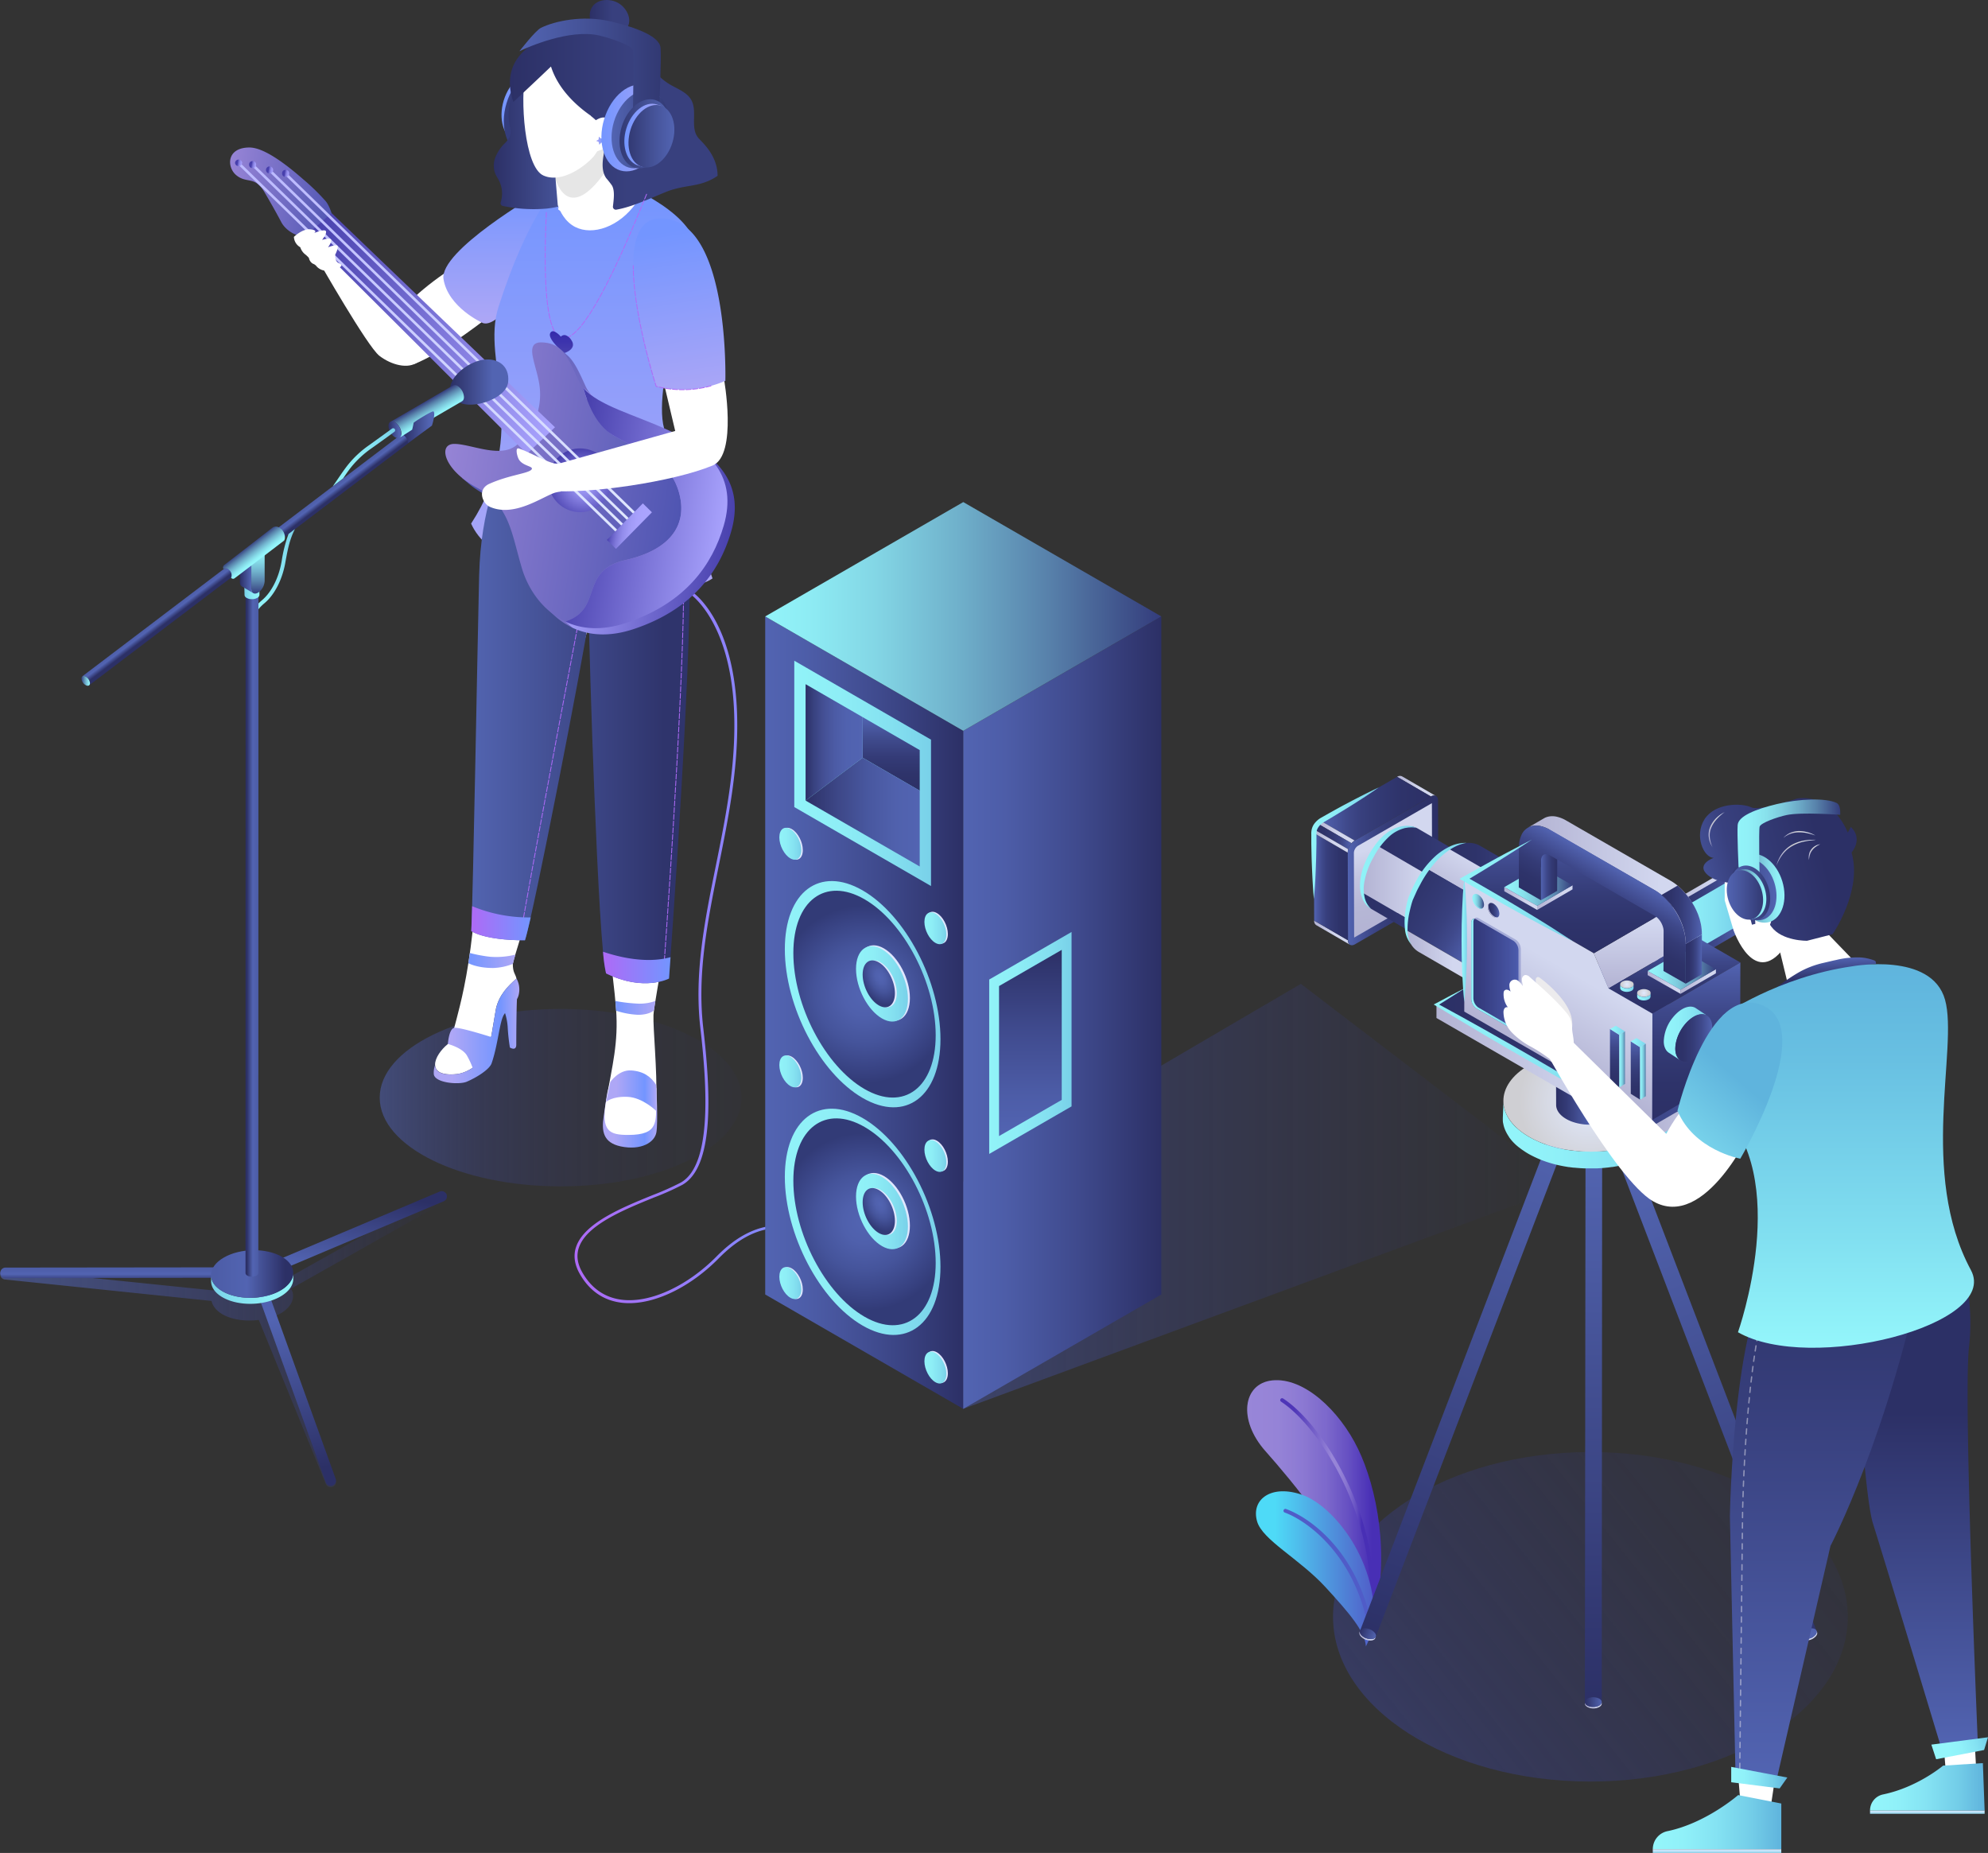 <svg xmlns="http://www.w3.org/2000/svg" xmlns:xlink="http://www.w3.org/1999/xlink" viewBox="0 0 935.75 872.09"><rect x="0" y="0" width="935.75" height="872.09" fill="#333333" stroke="none"/><defs><style>.cls-1{isolation:isolate;}.cls-2{fill:url(#linear-gradient);}.cls-3{fill:#343d7c;}.cls-4{fill:#fff;}.cls-5{fill:url(#linear-gradient-2);}.cls-47,.cls-6,.cls-72{opacity:0.6;}.cls-6{fill:url(#linear-gradient-3);}.cls-7{fill:url(#linear-gradient-4);}.cls-8{fill:url(#linear-gradient-5);}.cls-9{fill:url(#linear-gradient-6);}.cls-10{fill:url(#linear-gradient-7);}.cls-11{fill:url(#linear-gradient-8);}.cls-12{fill:url(#linear-gradient-9);}.cls-13{fill:url(#linear-gradient-10);}.cls-14{fill:url(#linear-gradient-11);}.cls-15{opacity:0.1;}.cls-16{fill:url(#linear-gradient-12);}.cls-17{fill:url(#linear-gradient-13);}.cls-18{fill:url(#linear-gradient-14);}.cls-19{fill:url(#linear-gradient-15);}.cls-177,.cls-20{fill:none;stroke-linecap:round;stroke-linejoin:bevel;}.cls-20{stroke:#ae6af6;stroke-width:0.4px;stroke-dasharray:2.38 0.79;}.cls-21{fill:url(#linear-gradient-16);}.cls-22{fill:url(#linear-gradient-17);}.cls-23{fill:url(#linear-gradient-18);}.cls-24{fill:url(#linear-gradient-19);}.cls-25{fill:url(#linear-gradient-20);}.cls-26{fill:url(#linear-gradient-21);}.cls-27{fill:url(#linear-gradient-22);}.cls-28{fill:url(#linear-gradient-23);}.cls-29{fill:url(#linear-gradient-24);}.cls-30{fill:url(#radial-gradient);}.cls-31{fill:url(#linear-gradient-25);}.cls-32{fill:url(#linear-gradient-26);}.cls-33{fill:url(#linear-gradient-27);}.cls-34{fill:url(#linear-gradient-28);}.cls-35{fill:url(#linear-gradient-29);}.cls-36{fill:url(#linear-gradient-30);}.cls-37{fill:url(#linear-gradient-31);}.cls-38{fill:url(#linear-gradient-32);}.cls-39{fill:url(#linear-gradient-33);}.cls-40{fill:url(#linear-gradient-34);}.cls-41{fill:url(#linear-gradient-35);}.cls-42{fill:url(#linear-gradient-36);}.cls-43{fill:url(#linear-gradient-37);}.cls-44{fill:url(#linear-gradient-38);}.cls-45{fill:url(#linear-gradient-39);}.cls-46{fill:url(#linear-gradient-40);}.cls-47{fill:url(#linear-gradient-41);}.cls-48{fill:url(#linear-gradient-42);}.cls-49{fill:url(#linear-gradient-43);}.cls-50{fill:url(#linear-gradient-44);}.cls-51{fill:url(#linear-gradient-45);}.cls-52{fill:url(#linear-gradient-46);}.cls-53{fill:url(#linear-gradient-47);}.cls-54{fill:url(#linear-gradient-48);}.cls-55{fill:url(#linear-gradient-49);}.cls-56{fill:url(#linear-gradient-50);}.cls-57{fill:url(#linear-gradient-51);}.cls-58{fill:url(#radial-gradient-2);}.cls-59{fill:#e0e8ff;}.cls-60{fill:url(#linear-gradient-52);}.cls-61{fill:url(#radial-gradient-3);}.cls-62{fill:url(#linear-gradient-53);}.cls-63{fill:url(#linear-gradient-54);}.cls-64{fill:url(#linear-gradient-55);}.cls-65{fill:url(#radial-gradient-4);}.cls-66{fill:url(#linear-gradient-56);}.cls-67{fill:url(#radial-gradient-5);}.cls-68{fill:url(#linear-gradient-57);}.cls-69{fill:url(#linear-gradient-58);}.cls-70{fill:url(#linear-gradient-59);}.cls-71{fill:url(#linear-gradient-60);}.cls-157,.cls-72{mix-blend-mode:multiply;}.cls-72{fill:url(#linear-gradient-61);}.cls-73{fill:url(#linear-gradient-62);}.cls-74{fill:url(#linear-gradient-63);}.cls-75{fill:url(#linear-gradient-64);}.cls-76{fill:url(#linear-gradient-65);}.cls-77{fill:url(#linear-gradient-66);}.cls-78{fill:url(#linear-gradient-67);}.cls-79{fill:url(#linear-gradient-68);}.cls-80{fill:url(#linear-gradient-69);}.cls-81{fill:url(#linear-gradient-70);}.cls-82{fill:url(#linear-gradient-71);}.cls-83{fill:url(#linear-gradient-72);}.cls-84{fill:url(#linear-gradient-73);}.cls-85{fill:url(#linear-gradient-74);}.cls-86{fill:url(#linear-gradient-75);}.cls-87{fill:url(#linear-gradient-76);}.cls-88{fill:url(#linear-gradient-77);}.cls-89{fill:url(#linear-gradient-78);}.cls-90{fill:url(#linear-gradient-79);}.cls-91{fill:url(#linear-gradient-80);}.cls-92,.cls-93{fill:url(#linear-gradient-81);}.cls-93{opacity:0.15;}.cls-94{fill:url(#linear-gradient-83);}.cls-95{fill:url(#Degradado_sin_nombre_140);}.cls-96{fill:#505cc8;}.cls-97{fill:url(#linear-gradient-84);}.cls-98{fill:url(#linear-gradient-85);}.cls-99{fill:url(#linear-gradient-86);}.cls-100{fill:url(#linear-gradient-87);}.cls-101{fill:url(#linear-gradient-88);}.cls-102{fill:url(#linear-gradient-89);}.cls-103{fill:url(#linear-gradient-90);}.cls-104{fill:url(#linear-gradient-91);}.cls-105{fill:url(#linear-gradient-92);}.cls-106{fill:url(#linear-gradient-93);}.cls-107{fill:url(#radial-gradient-6);}.cls-108{fill:url(#linear-gradient-94);}.cls-109{fill:url(#linear-gradient-95);}.cls-110{fill:url(#linear-gradient-96);}.cls-111{fill:url(#linear-gradient-97);}.cls-112{fill:url(#linear-gradient-98);}.cls-113{fill:url(#linear-gradient-99);}.cls-114{fill:url(#linear-gradient-100);}.cls-115{fill:url(#linear-gradient-101);}.cls-116{fill:url(#linear-gradient-102);}.cls-117{fill:url(#linear-gradient-103);}.cls-118{fill:url(#linear-gradient-104);}.cls-119{fill:url(#linear-gradient-105);}.cls-120{fill:url(#linear-gradient-106);}.cls-121{fill:url(#linear-gradient-107);}.cls-122{fill:url(#linear-gradient-108);}.cls-123{fill:url(#linear-gradient-109);}.cls-124{fill:url(#linear-gradient-110);}.cls-125{fill:url(#linear-gradient-111);}.cls-126{fill:url(#linear-gradient-112);}.cls-127{fill:url(#linear-gradient-113);}.cls-128{fill:url(#linear-gradient-114);}.cls-129{fill:url(#linear-gradient-115);}.cls-130{fill:url(#linear-gradient-116);}.cls-131{fill:url(#linear-gradient-117);}.cls-132{fill:url(#linear-gradient-118);}.cls-133{fill:url(#linear-gradient-119);}.cls-134{fill:url(#linear-gradient-120);}.cls-135{fill:url(#linear-gradient-121);}.cls-136{fill:url(#linear-gradient-122);}.cls-137{fill:url(#linear-gradient-123);}.cls-138{fill:url(#linear-gradient-124);}.cls-139{fill:url(#linear-gradient-125);}.cls-140{fill:url(#linear-gradient-126);}.cls-141{fill:url(#linear-gradient-127);}.cls-142{fill:url(#linear-gradient-128);}.cls-143{fill:url(#linear-gradient-129);}.cls-144{fill:url(#linear-gradient-130);}.cls-145{fill:url(#linear-gradient-131);}.cls-146{fill:url(#linear-gradient-132);}.cls-147{fill:url(#linear-gradient-133);}.cls-148{fill:url(#linear-gradient-134);}.cls-149{fill:url(#linear-gradient-135);}.cls-150{fill:url(#linear-gradient-136);}.cls-151{fill:url(#linear-gradient-137);}.cls-152{fill:url(#linear-gradient-138);}.cls-153{fill:url(#linear-gradient-139);}.cls-154{fill:url(#linear-gradient-140);}.cls-155{fill:url(#linear-gradient-141);}.cls-156{fill:url(#linear-gradient-142);}.cls-157{fill:url(#linear-gradient-143);}.cls-158{fill:url(#linear-gradient-144);}.cls-159{fill:url(#linear-gradient-145);}.cls-160{fill:url(#linear-gradient-146);}.cls-161{fill:url(#linear-gradient-147);}.cls-162{fill:url(#linear-gradient-148);}.cls-163{fill:url(#linear-gradient-149);}.cls-164{fill:url(#linear-gradient-150);}.cls-165{fill:url(#linear-gradient-151);}.cls-166{fill:url(#radial-gradient-7);}.cls-167{fill:url(#linear-gradient-152);}.cls-168{fill:url(#radial-gradient-8);}.cls-169{fill:url(#linear-gradient-153);}.cls-170{fill:url(#linear-gradient-154);}.cls-171{fill:url(#linear-gradient-155);}.cls-172{fill:url(#linear-gradient-156);}.cls-173{fill:url(#linear-gradient-157);}.cls-174{fill:url(#linear-gradient-158);}.cls-175{fill:url(#linear-gradient-159);}.cls-176{fill:url(#linear-gradient-160);}.cls-177{stroke:#e9e6ef;stroke-width:0.62px;stroke-dasharray:2.46 2.46;opacity:0.5;}.cls-178{fill:url(#linear-gradient-161);}.cls-179{fill:#ecebed;}.cls-180{fill:url(#linear-gradient-162);}.cls-181{fill:url(#linear-gradient-163);}.cls-182{fill:url(#linear-gradient-164);}.cls-183{fill:url(#linear-gradient-165);}.cls-184{fill:url(#linear-gradient-166);}.cls-185{fill:url(#linear-gradient-167);}.cls-186{fill:url(#linear-gradient-168);}.cls-187{fill:url(#linear-gradient-169);}.cls-188{fill:url(#linear-gradient-170);}.cls-189{fill:url(#linear-gradient-171);}.cls-190{fill:url(#linear-gradient-172);}.cls-191{fill:url(#linear-gradient-173);}.cls-192{fill:url(#linear-gradient-174);}.cls-193{fill:url(#linear-gradient-175);}.cls-194{fill:url(#linear-gradient-176);}.cls-195{fill:url(#linear-gradient-177);}.cls-196{fill:url(#linear-gradient-178);}.cls-197{fill:url(#linear-gradient-179);}</style><linearGradient id="linear-gradient" x1="-335.82" y1="50.91" x2="-311.26" y2="50.91" gradientTransform="translate(571.88)" gradientUnits="userSpaceOnUse"><stop offset="0" stop-color="#7395ff"/><stop offset="1" stop-color="#aea7f6"/></linearGradient><linearGradient id="linear-gradient-2" x1="238.03" y1="152.26" x2="238.03" y2="85.95" gradientUnits="userSpaceOnUse"><stop offset="0" stop-color="#aea7f6"/><stop offset="1" stop-color="#7395ff"/></linearGradient><linearGradient id="linear-gradient-3" x1="1577.24" y1="516.61" x2="1170.21" y2="516.61" gradientTransform="matrix(-1, 0, 0, 1, 1749.26, 0)" gradientUnits="userSpaceOnUse"><stop offset="0" stop-color="#5264b2"/><stop offset="0.03" stop-color="#4d5dae" stop-opacity="0.87"/><stop offset="0.08" stop-color="#4653a7" stop-opacity="0.67"/><stop offset="0.13" stop-color="#404aa2" stop-opacity="0.49"/><stop offset="0.2" stop-color="#3a429d" stop-opacity="0.33"/><stop offset="0.27" stop-color="#363c99" stop-opacity="0.21"/><stop offset="0.35" stop-color="#323796" stop-opacity="0.12"/><stop offset="0.46" stop-color="#303394" stop-opacity="0.05"/><stop offset="0.6" stop-color="#2e3292" stop-opacity="0.01"/><stop offset="1" stop-color="#2e3192" stop-opacity="0"/></linearGradient><linearGradient id="linear-gradient-4" x1="204.19" y1="485.17" x2="244.5" y2="485.17" gradientUnits="userSpaceOnUse"><stop offset="0.21" stop-color="#aea7f6"/><stop offset="0.77" stop-color="#7395ff"/><stop offset="1" stop-color="#aea7f6"/></linearGradient><linearGradient id="linear-gradient-5" x1="283.78" y1="524.95" x2="309.32" y2="524.95" xlink:href="#linear-gradient-4"/><linearGradient id="linear-gradient-6" x1="285.26" y1="513.29" x2="308.97" y2="513.29" xlink:href="#linear-gradient-4"/><linearGradient id="linear-gradient-7" x1="220.46" y1="452.09" x2="242.58" y2="452.09" gradientTransform="matrix(1, 0, 0, 1, 0, 0)" xlink:href="#linear-gradient"/><linearGradient id="linear-gradient-8" x1="289.66" y1="474.37" x2="308.48" y2="474.37" gradientTransform="matrix(1, 0, 0, 1, 0, 0)" xlink:href="#linear-gradient"/><linearGradient id="linear-gradient-9" x1="270.45" y1="445.74" x2="396.48" y2="445.74" gradientUnits="userSpaceOnUse"><stop offset="0" stop-color="#ae6af6"/><stop offset="1" stop-color="#7395ff"/></linearGradient><linearGradient id="linear-gradient-10" x1="278.6" y1="277.89" x2="278.6" y2="85.37" xlink:href="#linear-gradient-2"/><linearGradient id="linear-gradient-11" x1="232.41" y1="65.91" x2="277.96" y2="65.91" gradientUnits="userSpaceOnUse"><stop offset="0" stop-color="#2c3066"/><stop offset="1" stop-color="#5264b1"/></linearGradient><linearGradient id="linear-gradient-12" x1="277.6" y1="8.77" x2="296.19" y2="8.77" gradientUnits="userSpaceOnUse"><stop offset="0" stop-color="#2c3066"/><stop offset="0.57" stop-color="#38407e"/></linearGradient><linearGradient id="linear-gradient-13" x1="240.01" y1="54.69" x2="337.77" y2="54.69" xlink:href="#linear-gradient-12"/><linearGradient id="linear-gradient-14" x1="280.59" y1="66.23" x2="284.31" y2="66.23" xlink:href="#linear-gradient-2"/><linearGradient id="linear-gradient-15" x1="221.83" y1="341.83" x2="324.7" y2="341.83" gradientUnits="userSpaceOnUse"><stop offset="0" stop-color="#5264b0"/><stop offset="0.88" stop-color="#2f346c"/></linearGradient><linearGradient id="linear-gradient-16" x1="221.84" y1="434.52" x2="249.79" y2="434.52" xlink:href="#linear-gradient-9"/><linearGradient id="linear-gradient-17" x1="283.86" y1="455.35" x2="315.62" y2="455.35" xlink:href="#linear-gradient-9"/><linearGradient id="linear-gradient-18" x1="264.26" y1="166.2" x2="264.26" y2="155.91" gradientUnits="userSpaceOnUse"><stop offset="0" stop-color="#473fae"/><stop offset="1" stop-color="#3329ac"/></linearGradient><linearGradient id="linear-gradient-19" x1="-340.51" y1="527.19" x2="-226.36" y2="527.19" gradientTransform="matrix(0.99, 0.15, -0.15, 0.99, 629.76, -247.03)" gradientUnits="userSpaceOnUse"><stop offset="0" stop-color="#4e54b1"/><stop offset="0.32" stop-color="#6564bd"/><stop offset="1" stop-color="#9583d5"/></linearGradient><linearGradient id="linear-gradient-20" x1="-284.76" y1="535.96" x2="-205.25" y2="535.96" gradientTransform="matrix(0.99, 0.15, -0.15, 0.99, 629.76, -247.03)" gradientUnits="userSpaceOnUse"><stop offset="0" stop-color="#aba5ff"/><stop offset="0.6" stop-color="#6c65cb"/><stop offset="1" stop-color="#473fac"/></linearGradient><linearGradient id="linear-gradient-21" x1="-344.38" y1="525" x2="-230.22" y2="525" gradientTransform="matrix(0.99, 0.15, -0.15, 0.99, 629.76, -247.03)" gradientUnits="userSpaceOnUse"><stop offset="0" stop-color="#9583d5"/><stop offset="0.68" stop-color="#6564bd"/><stop offset="1" stop-color="#4e54b1"/></linearGradient><linearGradient id="linear-gradient-22" x1="-284.76" y1="534.77" x2="-209.1" y2="534.77" gradientTransform="matrix(0.99, 0.15, -0.15, 0.99, 629.76, -247.03)" gradientUnits="userSpaceOnUse"><stop offset="0" stop-color="#473fac"/><stop offset="1" stop-color="#aba5ff"/></linearGradient><linearGradient id="linear-gradient-23" x1="-465.51" y1="410.19" x2="-412.79" y2="410.19" xlink:href="#linear-gradient-21"/><linearGradient id="linear-gradient-24" x1="-424.39" y1="465.05" x2="-295.1" y2="465.05" gradientTransform="matrix(0.99, 0.15, -0.15, 0.99, 629.76, -247.03)" gradientUnits="userSpaceOnUse"><stop offset="0" stop-color="#473fac"/><stop offset="0.52" stop-color="#7d76d9"/><stop offset="1" stop-color="#aba5ff"/></linearGradient><radialGradient id="radial-gradient" cx="-279.57" cy="522.34" r="17.26" gradientTransform="matrix(0.99, 0.15, -0.15, 0.99, 629.76, -247.03)" gradientUnits="userSpaceOnUse"><stop offset="0" stop-color="#aba5ff"/><stop offset="0.34" stop-color="#8c86e6"/><stop offset="1" stop-color="#473fac"/></radialGradient><linearGradient id="linear-gradient-25" x1="-439.16" y1="468.29" x2="-249.16" y2="468.29" gradientTransform="translate(798.64 172.46) rotate(54.65)" gradientUnits="userSpaceOnUse"><stop offset="0" stop-color="#bcbaff"/><stop offset="1" stop-color="#e0e8ff"/></linearGradient><linearGradient id="linear-gradient-26" x1="-446.86" y1="469.95" x2="-250.97" y2="469.95" gradientTransform="translate(797.8 176.11) rotate(54.64)" xlink:href="#linear-gradient-25"/><linearGradient id="linear-gradient-27" x1="-455.13" y1="470.9" x2="-253.02" y2="470.9" gradientTransform="translate(796.32 179.91) rotate(54.64)" xlink:href="#linear-gradient-25"/><linearGradient id="linear-gradient-28" x1="-461.78" y1="472.49" x2="-255.7" y2="472.49" gradientTransform="translate(795.45 183.83) rotate(54.65)" xlink:href="#linear-gradient-25"/><linearGradient id="linear-gradient-29" x1="-262.81" y1="540.09" x2="-243.85" y2="540.09" gradientTransform="translate(-290.22 356.76) rotate(-125.67)" gradientUnits="userSpaceOnUse"><stop offset="0" stop-color="#473fac"/><stop offset="0.11" stop-color="#655ec5"/><stop offset="0.23" stop-color="#7f78da"/><stop offset="0.36" stop-color="#928ceb"/><stop offset="0.51" stop-color="#a09af6"/><stop offset="0.69" stop-color="#a9a2fd"/><stop offset="1" stop-color="#aba5ff"/></linearGradient><linearGradient id="linear-gradient-30" x1="-440.47" y1="401.02" x2="-437.13" y2="401.02" gradientTransform="matrix(0.99, 0.15, -0.15, 0.99, 629.76, -247.03)" xlink:href="#linear-gradient-29"/><linearGradient id="linear-gradient-31" x1="-448.18" y1="400.59" x2="-444.83" y2="400.59" gradientTransform="matrix(0.99, 0.15, -0.15, 0.99, 629.76, -247.03)" xlink:href="#linear-gradient-29"/><linearGradient id="linear-gradient-32" x1="-456.45" y1="399.33" x2="-453.1" y2="399.33" gradientTransform="matrix(0.99, 0.15, -0.15, 0.99, 629.76, -247.03)" xlink:href="#linear-gradient-29"/><linearGradient id="linear-gradient-33" x1="-463.09" y1="399.5" x2="-459.75" y2="399.5" gradientTransform="matrix(0.99, 0.15, -0.15, 0.99, 629.76, -247.03)" xlink:href="#linear-gradient-29"/><linearGradient id="linear-gradient-34" x1="6111.67" y1="181.98" x2="6119.81" y2="100.11" gradientTransform="matrix(-0.76, 0.02, 0.02, 1, 4953.04, -111.87)" xlink:href="#linear-gradient-2"/><linearGradient id="linear-gradient-35" x1="3849.03" y1="60.22" x2="3879.03" y2="60.22" gradientTransform="matrix(-1, 0, 0, 1, 4162.13, 0)" xlink:href="#linear-gradient-2"/><linearGradient id="linear-gradient-36" x1="3847.46" y1="60.92" x2="3874.27" y2="60.92" gradientTransform="matrix(-1, 0, 0, 1, 4162.13, 0)" gradientUnits="userSpaceOnUse"><stop offset="0" stop-color="#323973"/><stop offset="0.58" stop-color="#46549a"/><stop offset="1" stop-color="#5264b2"/></linearGradient><linearGradient id="linear-gradient-37" x1="3851.09" y1="31.74" x2="3917.63" y2="31.74" xlink:href="#linear-gradient-36"/><linearGradient id="linear-gradient-38" x1="-280.27" y1="62.96" x2="-256.41" y2="62.96" gradientTransform="translate(571.88)" xlink:href="#linear-gradient-36"/><linearGradient id="linear-gradient-39" x1="-278" y1="63.72" x2="-256.41" y2="63.72" xlink:href="#linear-gradient"/><linearGradient id="linear-gradient-40" x1="-276.05" y1="64.13" x2="-254.46" y2="64.13" gradientTransform="translate(571.88)" xlink:href="#linear-gradient-36"/><linearGradient id="linear-gradient-41" x1="372.02" y1="563.07" x2="737.05" y2="563.07" gradientUnits="userSpaceOnUse"><stop offset="0" stop-color="#5264b2"/><stop offset="0" stop-color="#5264b2" stop-opacity="0.99"/><stop offset="0.49" stop-color="#3f49a1" stop-opacity="0.46"/><stop offset="0.84" stop-color="#333896" stop-opacity="0.13"/><stop offset="1" stop-color="#2e3192" stop-opacity="0"/></linearGradient><linearGradient id="linear-gradient-42" x1="360.18" y1="476.61" x2="453.41" y2="476.61" gradientUnits="userSpaceOnUse"><stop offset="0" stop-color="#5264b2"/><stop offset="0.21" stop-color="#4d5da8"/><stop offset="0.58" stop-color="#3f4a8d"/><stop offset="1" stop-color="#2c3066"/></linearGradient><linearGradient id="linear-gradient-43" x1="373.87" y1="363.99" x2="438.23" y2="363.99" gradientUnits="userSpaceOnUse"><stop offset="0" stop-color="#91f3f8"/><stop offset="0.33" stop-color="#8eeef6"/><stop offset="0.71" stop-color="#84e0f0"/><stop offset="1" stop-color="#79d1e9"/></linearGradient><linearGradient id="linear-gradient-44" x1="419.48" y1="372.13" x2="419.48" y2="337.52" gradientUnits="userSpaceOnUse"><stop offset="0" stop-color="#2c3066"/><stop offset="0.22" stop-color="#2e336a"/><stop offset="0.46" stop-color="#343b77"/><stop offset="0.69" stop-color="#3f4a8c"/><stop offset="0.93" stop-color="#4d5ea9"/><stop offset="1" stop-color="#5264b2"/></linearGradient><linearGradient id="linear-gradient-45" x1="453.41" y1="476.61" x2="546.64" y2="476.61" xlink:href="#linear-gradient-42"/><linearGradient id="linear-gradient-46" x1="465.62" y1="490.87" x2="504.39" y2="490.87" xlink:href="#linear-gradient-43"/><linearGradient id="linear-gradient-47" x1="485" y1="534.69" x2="485" y2="447.05" xlink:href="#linear-gradient-42"/><linearGradient id="linear-gradient-48" x1="360.18" y1="290.13" x2="546.64" y2="290.13" gradientUnits="userSpaceOnUse"><stop offset="0" stop-color="#92f4f9"/><stop offset="0.11" stop-color="#8eecf4"/><stop offset="0.28" stop-color="#83d6e5"/><stop offset="0.48" stop-color="#70b2cc"/><stop offset="0.72" stop-color="#5780aa"/><stop offset="0.98" stop-color="#36417f"/><stop offset="1" stop-color="#343d7c"/></linearGradient><linearGradient id="linear-gradient-49" x1="379.19" y1="349.41" x2="406.05" y2="349.41" gradientUnits="userSpaceOnUse"><stop offset="0" stop-color="#2c3066"/><stop offset="0.14" stop-color="#38417f"/><stop offset="0.32" stop-color="#445095"/><stop offset="0.51" stop-color="#4c5ba5"/><stop offset="0.72" stop-color="#5062af"/><stop offset="1" stop-color="#5264b2"/></linearGradient><linearGradient id="linear-gradient-50" x1="379.2" y1="382.22" x2="432.91" y2="382.22" gradientUnits="userSpaceOnUse"><stop offset="0" stop-color="#2c3066"/><stop offset="0" stop-color="#2c3066"/><stop offset="0.28" stop-color="#3d4787"/><stop offset="0.54" stop-color="#48579f"/><stop offset="0.79" stop-color="#5061ad"/><stop offset="1" stop-color="#5264b2"/></linearGradient><linearGradient id="linear-gradient-51" x1="369.42" y1="467.91" x2="442.68" y2="467.91" xlink:href="#linear-gradient-43"/><radialGradient id="radial-gradient-2" cx="406.93" cy="467.91" r="41.79" gradientUnits="userSpaceOnUse"><stop offset="0" stop-color="#5264b2"/><stop offset="0.24" stop-color="#4f60ac"/><stop offset="0.55" stop-color="#45549b"/><stop offset="0.91" stop-color="#36407f"/><stop offset="1" stop-color="#323b77"/></radialGradient><linearGradient id="linear-gradient-52" x1="402.93" y1="463.05" x2="427.36" y2="463.05" xlink:href="#linear-gradient-43"/><radialGradient id="radial-gradient-3" cx="413.64" cy="463.05" r="13.65" gradientTransform="matrix(-0.42, -0.91, 0.59, -0.28, 314.83, 965.89)" xlink:href="#radial-gradient-2"/><linearGradient id="linear-gradient-53" x1="435.12" y1="436.91" x2="445.45" y2="436.91" xlink:href="#linear-gradient-43"/><linearGradient id="linear-gradient-54" x1="366.85" y1="397.1" x2="377.18" y2="397.1" xlink:href="#linear-gradient-43"/><linearGradient id="linear-gradient-55" x1="369.42" y1="575.06" x2="442.68" y2="575.06" xlink:href="#linear-gradient-43"/><radialGradient id="radial-gradient-4" cx="406.93" cy="575.06" r="41.79" xlink:href="#radial-gradient-2"/><linearGradient id="linear-gradient-56" x1="402.93" y1="570.2" x2="427.36" y2="570.2" xlink:href="#linear-gradient-43"/><radialGradient id="radial-gradient-5" cx="413.64" cy="570.2" r="13.65" gradientTransform="matrix(-0.42, -0.91, 0.59, -0.28, 251.43, 1102.67)" xlink:href="#radial-gradient-2"/><linearGradient id="linear-gradient-57" x1="435.12" y1="544.05" x2="445.45" y2="544.05" xlink:href="#linear-gradient-43"/><linearGradient id="linear-gradient-58" x1="366.85" y1="504.24" x2="377.18" y2="504.24" xlink:href="#linear-gradient-43"/><linearGradient id="linear-gradient-59" x1="435.12" y1="643.65" x2="445.45" y2="643.65" xlink:href="#linear-gradient-43"/><linearGradient id="linear-gradient-60" x1="366.85" y1="603.84" x2="377.18" y2="603.84" xlink:href="#linear-gradient-43"/><linearGradient id="linear-gradient-61" y1="630.63" x2="210.34" y2="630.63" gradientUnits="userSpaceOnUse"><stop offset="0" stop-color="#5264b2"/><stop offset="0.11" stop-color="#5062b1" stop-opacity="0.95"/><stop offset="0.28" stop-color="#4c5bad" stop-opacity="0.83"/><stop offset="0.49" stop-color="#4551a6" stop-opacity="0.63"/><stop offset="0.74" stop-color="#3b439d" stop-opacity="0.35"/><stop offset="1" stop-color="#2e3192" stop-opacity="0"/></linearGradient><linearGradient id="linear-gradient-62" x1="4314.39" y1="637.55" x2="4296.65" y2="551.15" gradientTransform="matrix(-1, 0, 0, 1, 4469.08, 0)" gradientUnits="userSpaceOnUse"><stop offset="0.06" stop-color="#4d5da7"/><stop offset="0.44" stop-color="#5264b2"/><stop offset="0.9" stop-color="#2c3066"/></linearGradient><linearGradient id="linear-gradient-63" x1="4409.02" y1="596.53" x2="4409.02" y2="603.76" xlink:href="#linear-gradient-62"/><linearGradient id="linear-gradient-64" x1="4352.99" y1="551.63" x2="4316.69" y2="707.11" xlink:href="#linear-gradient-62"/><linearGradient id="linear-gradient-65" x1="4331.03" y1="606.35" x2="4369.74" y2="606.35" gradientTransform="matrix(-1, 0, 0, 1, 4469.08, 0)" xlink:href="#linear-gradient-43"/><linearGradient id="linear-gradient-66" x1="99.33" y1="599.61" x2="138.04" y2="599.61" gradientTransform="matrix(1, 0, 0, 1, 0, 0)" xlink:href="#linear-gradient-62"/><linearGradient id="linear-gradient-67" x1="4347.42" y1="440.78" x2="4353.5" y2="440.78" xlink:href="#linear-gradient-62"/><linearGradient id="linear-gradient-68" x1="4346.98" y1="278.63" x2="4354.06" y2="278.63" gradientTransform="matrix(-1, 0, 0, 1, 4469.08, 0)" xlink:href="#linear-gradient-43"/><linearGradient id="linear-gradient-69" x1="112.92" y1="271.22" x2="119.22" y2="271.22" gradientUnits="userSpaceOnUse"><stop offset="0" stop-color="#2c3066"/><stop offset="0.83" stop-color="#5264b2"/></linearGradient><linearGradient id="linear-gradient-70" x1="121.44" y1="279.37" x2="121.44" y2="259.07" gradientUnits="userSpaceOnUse"><stop offset="0" stop-color="#343d7c"/><stop offset="0.02" stop-color="#374280"/><stop offset="0.28" stop-color="#5882ab"/><stop offset="0.52" stop-color="#72b4ce"/><stop offset="0.73" stop-color="#84d8e6"/><stop offset="0.89" stop-color="#90eef5"/><stop offset="1" stop-color="#94f6fb"/></linearGradient><linearGradient id="linear-gradient-71" x1="4349.51" y1="256.6" x2="4346.66" y2="260.38" xlink:href="#linear-gradient-62"/><linearGradient id="linear-gradient-72" x1="38.32" y1="320.46" x2="42.35" y2="320.46" xlink:href="#linear-gradient-70"/><linearGradient id="linear-gradient-73" x1="4256.48" y1="179.82" x2="4233.27" y2="179.82" gradientTransform="matrix(-1, 0, 0, 1, 4469.08, 0)" xlink:href="#linear-gradient-69"/><linearGradient id="linear-gradient-74" x1="4269.55" y1="189.31" x2="4265.21" y2="196.83" gradientTransform="matrix(-1, 0, 0, 1, 4469.08, 0)" xlink:href="#linear-gradient-70"/><linearGradient id="linear-gradient-75" x1="182.86" y1="202.25" x2="188.94" y2="202.25" xlink:href="#linear-gradient-69"/><linearGradient id="linear-gradient-76" x1="189.94" y1="201.1" x2="204.43" y2="201.1" xlink:href="#linear-gradient-69"/><linearGradient id="linear-gradient-77" x1="4351.78" y1="256.42" x2="4346.98" y2="262.63" gradientTransform="matrix(-1, 0, 0, 1, 4469.08, 0)" xlink:href="#linear-gradient-70"/><linearGradient id="linear-gradient-78" x1="156.67" y1="215.23" x2="186" y2="215.23" xlink:href="#linear-gradient-43"/><linearGradient id="linear-gradient-79" x1="121.66" y1="267.9" x2="138.86" y2="267.9" xlink:href="#linear-gradient-43"/><linearGradient id="linear-gradient-80" x1="-4141.6" y1="689.56" x2="-4540.31" y2="1005.83" gradientTransform="translate(4980.21)" gradientUnits="userSpaceOnUse"><stop offset="0" stop-color="#313695" stop-opacity="0.09"/><stop offset="0.12" stop-color="#333997" stop-opacity="0.15"/><stop offset="0.33" stop-color="#39419c" stop-opacity="0.32"/><stop offset="0.61" stop-color="#434fa5" stop-opacity="0.58"/><stop offset="0.95" stop-color="#5061b1" stop-opacity="0.94"/><stop offset="1" stop-color="#5264b3"/></linearGradient><linearGradient id="linear-gradient-81" x1="-912.95" y1="706.65" x2="-849.89" y2="706.65" gradientTransform="translate(1500)" gradientUnits="userSpaceOnUse"><stop offset="0" stop-color="#9886d8"/><stop offset="0.23" stop-color="#9583d7"/><stop offset="0.42" stop-color="#8b78d2"/><stop offset="0.6" stop-color="#7b67cb"/><stop offset="0.76" stop-color="#654fc2"/><stop offset="0.93" stop-color="#482fb5"/><stop offset="0.93" stop-color="#482fb5"/></linearGradient><linearGradient id="linear-gradient-83" x1="-897.47" y1="706.52" x2="-853.22" y2="706.52" gradientTransform="translate(1500)" gradientUnits="userSpaceOnUse"><stop offset="0.15" stop-color="#4e35b7"/><stop offset="0.42" stop-color="#7f6bcd"/><stop offset="0.55" stop-color="#9886d8"/><stop offset="0.63" stop-color="#9583d7"/><stop offset="0.69" stop-color="#8b78d2"/><stop offset="0.75" stop-color="#7b67cb"/><stop offset="0.81" stop-color="#654fc2"/><stop offset="0.87" stop-color="#482fb5"/><stop offset="0.87" stop-color="#482fb5"/></linearGradient><linearGradient id="Degradado_sin_nombre_140" x1="-908.83" y1="738.4" x2="-853.08" y2="738.4" gradientTransform="translate(1500)" gradientUnits="userSpaceOnUse"><stop offset="0.16" stop-color="#4edaf7"/><stop offset="1" stop-color="#505cc8"/></linearGradient><linearGradient id="linear-gradient-84" x1="746.01" y1="801.79" x2="753.94" y2="801.79" gradientUnits="userSpaceOnUse"><stop offset="0" stop-color="#b3b3d3"/><stop offset="0.76" stop-color="#d2d7ef"/></linearGradient><linearGradient id="linear-gradient-85" x1="750.07" y1="803.4" x2="750.07" y2="546.42" gradientUnits="userSpaceOnUse"><stop offset="0" stop-color="#2c3066"/><stop offset="1" stop-color="#5264b0"/></linearGradient><linearGradient id="linear-gradient-86" x1="746.01" y1="801.11" x2="753.94" y2="801.11" xlink:href="#linear-gradient-85"/><linearGradient id="linear-gradient-87" x1="-733.41" y1="2187.62" x2="-725.48" y2="2187.62" gradientTransform="translate(2106.05 -1013.41) rotate(20.92)" xlink:href="#linear-gradient-84"/><linearGradient id="linear-gradient-88" x1="-729.35" y1="2189.23" x2="-729.35" y2="1932.24" gradientTransform="translate(2106.05 -1013.41) rotate(20.92)" xlink:href="#linear-gradient-85"/><linearGradient id="linear-gradient-89" x1="-733.41" y1="2186.93" x2="-725.48" y2="2186.93" gradientTransform="translate(2106.05 -1013.41) rotate(20.92)" xlink:href="#linear-gradient-85"/><linearGradient id="linear-gradient-90" x1="5193.04" y1="-77.64" x2="5200.97" y2="-77.64" gradientTransform="matrix(-0.93, 0.36, 0.36, 0.93, 5733.77, -1013.41)" xlink:href="#linear-gradient-84"/><linearGradient id="linear-gradient-91" x1="5197.1" y1="-76.03" x2="5197.1" y2="-333.01" gradientTransform="matrix(-0.93, 0.36, 0.36, 0.93, 5733.77, -1013.41)" xlink:href="#linear-gradient-85"/><linearGradient id="linear-gradient-92" x1="5193.04" y1="-78.32" x2="5200.97" y2="-78.32" gradientTransform="matrix(-0.93, 0.36, 0.36, 0.93, 5733.77, -1013.41)" xlink:href="#linear-gradient-85"/><linearGradient id="linear-gradient-93" x1="707.32" y1="534.09" x2="789.92" y2="534.09" gradientUnits="userSpaceOnUse"><stop offset="0" stop-color="#93f5fa"/><stop offset="0.33" stop-color="#8ff0f8"/><stop offset="0.71" stop-color="#85e2f2"/><stop offset="1" stop-color="#79d3eb"/></linearGradient><radialGradient id="radial-gradient-6" cx="748.78" cy="518.24" r="33.62" gradientUnits="userSpaceOnUse"><stop offset="0" stop-color="#e2eaff"/><stop offset="1" stop-color="#cfcfd3"/></radialGradient><linearGradient id="linear-gradient-94" x1="732.34" y1="504.53" x2="764.88" y2="504.53" gradientUnits="userSpaceOnUse"><stop offset="0.02" stop-color="#2c3066"/><stop offset="0.16" stop-color="#343b77"/><stop offset="0.42" stop-color="#4a59a2"/><stop offset="0.51" stop-color="#5264b2"/><stop offset="0.61" stop-color="#4f60ac"/><stop offset="0.76" stop-color="#46549a"/><stop offset="0.92" stop-color="#38407e"/></linearGradient><linearGradient id="linear-gradient-95" x1="776.55" y1="518.05" x2="831.09" y2="518.05" xlink:href="#linear-gradient-84"/><linearGradient id="linear-gradient-96" x1="676.16" y1="485.97" x2="831.09" y2="485.97" gradientUnits="userSpaceOnUse"><stop offset="0" stop-color="#2c3066"/><stop offset="0.23" stop-color="#2e336a"/><stop offset="0.46" stop-color="#343b76"/><stop offset="0.69" stop-color="#3e488a"/><stop offset="0.91" stop-color="#4c5ba5"/><stop offset="1" stop-color="#5264b2"/></linearGradient><linearGradient id="linear-gradient-97" x1="676.14" y1="504.91" x2="776.55" y2="504.91" xlink:href="#linear-gradient-84"/><linearGradient id="linear-gradient-98" x1="778.23" y1="435.12" x2="817.49" y2="435.12" xlink:href="#linear-gradient-84"/><linearGradient id="linear-gradient-99" x1="780.62" y1="435.54" x2="819.88" y2="435.54" xlink:href="#linear-gradient-96"/><linearGradient id="linear-gradient-100" x1="783.78" y1="435.37" x2="816.72" y2="435.37" xlink:href="#linear-gradient-93"/><linearGradient id="linear-gradient-101" x1="618.58" y1="438.98" x2="635.47" y2="438.98" gradientUnits="userSpaceOnUse"><stop offset="0" stop-color="#b3b3d3"/><stop offset="0.58" stop-color="#d2d7ef"/></linearGradient><linearGradient id="linear-gradient-102" x1="657.61" y1="370.02" x2="675.88" y2="370.02" xlink:href="#linear-gradient-101"/><linearGradient id="linear-gradient-103" x1="618.44" y1="417.3" x2="634.51" y2="417.3" gradientUnits="userSpaceOnUse"><stop offset="0" stop-color="#5264b2"/><stop offset="0.02" stop-color="#5061ae"/><stop offset="0.24" stop-color="#3f498b"/><stop offset="0.36" stop-color="#38407e"/><stop offset="0.48" stop-color="#343b76"/><stop offset="0.74" stop-color="#2e336a"/><stop offset="1" stop-color="#2c3066"/></linearGradient><linearGradient id="linear-gradient-104" x1="621.7" y1="380.62" x2="673.54" y2="380.62" xlink:href="#linear-gradient-103"/><linearGradient id="linear-gradient-105" x1="620.24" y1="391.62" x2="637.65" y2="391.62" xlink:href="#linear-gradient-101"/><linearGradient id="linear-gradient-106" x1="618.68" y1="393.67" x2="636.17" y2="393.67" gradientUnits="userSpaceOnUse"><stop offset="0" stop-color="#2c3066"/><stop offset="0.26" stop-color="#2e336a"/><stop offset="0.52" stop-color="#343b76"/><stop offset="0.64" stop-color="#38407e"/><stop offset="0.76" stop-color="#3f498b"/><stop offset="0.98" stop-color="#5061ae"/><stop offset="1" stop-color="#5264b2"/></linearGradient><linearGradient id="linear-gradient-107" x1="618.44" y1="395.88" x2="634.61" y2="395.88" xlink:href="#linear-gradient-101"/><linearGradient id="linear-gradient-108" x1="634.37" y1="409.65" x2="676.97" y2="409.65" xlink:href="#linear-gradient-103"/><linearGradient id="linear-gradient-109" x1="662.28" y1="434.01" x2="648.92" y2="384.77" gradientUnits="userSpaceOnUse"><stop offset="0" stop-color="#b3b3d3"/><stop offset="0.25" stop-color="#b6b7d6"/><stop offset="0.49" stop-color="#c1c3df"/><stop offset="0.74" stop-color="#d2d7ef"/></linearGradient><linearGradient id="linear-gradient-110" x1="640.99" y1="421.58" x2="691.46" y2="421.58" xlink:href="#linear-gradient-101"/><linearGradient id="linear-gradient-111" x1="648.51" y1="406.05" x2="710.4" y2="406.05" xlink:href="#linear-gradient-106"/><linearGradient id="linear-gradient-112" x1="641.11" y1="436.41" x2="688.46" y2="436.41" xlink:href="#linear-gradient-106"/><linearGradient id="linear-gradient-113" x1="683.94" y1="433.88" x2="714.91" y2="433.88" xlink:href="#linear-gradient-106"/><linearGradient id="linear-gradient-114" x1="639.82" y1="408.27" x2="667.21" y2="408.27" xlink:href="#linear-gradient-43"/><linearGradient id="linear-gradient-115" x1="682.08" y1="407.35" x2="728.54" y2="407.35" xlink:href="#linear-gradient-106"/><linearGradient id="linear-gradient-116" x1="683.14" y1="428.97" x2="707.13" y2="390.64" xlink:href="#linear-gradient-101"/><linearGradient id="linear-gradient-117" x1="697.75" y1="441.1" x2="650.32" y2="414.07" xlink:href="#linear-gradient-103"/><linearGradient id="linear-gradient-118" x1="662.02" y1="452.16" x2="699.79" y2="452.16" xlink:href="#linear-gradient-101"/><linearGradient id="linear-gradient-119" x1="693.77" y1="441.52" x2="734.56" y2="441.52" xlink:href="#linear-gradient-103"/><linearGradient id="linear-gradient-120" x1="774.38" y1="465.18" x2="774.38" y2="424.56" xlink:href="#linear-gradient-84"/><linearGradient id="linear-gradient-121" x1="740.5" y1="448.65" x2="740.5" y2="389.49" xlink:href="#linear-gradient-96"/><linearGradient id="linear-gradient-122" x1="788.17" y1="477.09" x2="788.17" y2="441.09" xlink:href="#linear-gradient-96"/><linearGradient id="linear-gradient-123" x1="798.43" y1="527.11" x2="798.43" y2="453" xlink:href="#linear-gradient-96"/><linearGradient id="linear-gradient-124" x1="719.95" y1="493.85" x2="747.08" y2="446.86" xlink:href="#linear-gradient-84"/><linearGradient id="linear-gradient-125" x1="791.02" y1="461.94" x2="807.68" y2="461.94" xlink:href="#linear-gradient-84"/><linearGradient id="linear-gradient-126" x1="775.57" y1="456.58" x2="807.68" y2="456.58" gradientUnits="userSpaceOnUse"><stop offset="0" stop-color="#92f4f9"/><stop offset="0.13" stop-color="#90eff6"/><stop offset="0.28" stop-color="#88e1ec"/><stop offset="0.44" stop-color="#7dcadd"/><stop offset="0.6" stop-color="#6caac7"/><stop offset="0.77" stop-color="#5781aa"/><stop offset="0.94" stop-color="#3d4f88"/><stop offset="1" stop-color="#343d7c"/></linearGradient><linearGradient id="linear-gradient-127" x1="775.56" y1="462.38" x2="791.02" y2="462.38" xlink:href="#linear-gradient-84"/><linearGradient id="linear-gradient-128" x1="723.52" y1="422.45" x2="740.19" y2="422.45" xlink:href="#linear-gradient-84"/><linearGradient id="linear-gradient-129" x1="708.07" y1="417.09" x2="740.19" y2="417.09" xlink:href="#linear-gradient-126"/><linearGradient id="linear-gradient-130" x1="708.07" y1="422.89" x2="723.53" y2="422.89" xlink:href="#linear-gradient-84"/><linearGradient id="linear-gradient-131" x1="725.33" y1="410.76" x2="734.18" y2="410.76" gradientUnits="userSpaceOnUse"><stop offset="0" stop-color="#5264b2"/><stop offset="0.09" stop-color="#4c5ba5"/><stop offset="0.31" stop-color="#3e488a"/><stop offset="0.54" stop-color="#343b76"/><stop offset="0.77" stop-color="#2e336a"/><stop offset="1" stop-color="#2c3066"/></linearGradient><linearGradient id="linear-gradient-132" x1="793.45" y1="451.39" x2="801.08" y2="451.39" xlink:href="#linear-gradient-96"/><linearGradient id="linear-gradient-133" x1="719.2" y1="414.18" x2="801.08" y2="414.18" xlink:href="#linear-gradient-84"/><linearGradient id="linear-gradient-134" x1="749.27" y1="437.53" x2="764.7" y2="410.81" xlink:href="#linear-gradient-96"/><linearGradient id="linear-gradient-135" x1="782.06" y1="430.51" x2="801.08" y2="430.51" xlink:href="#linear-gradient-96"/><linearGradient id="linear-gradient-136" x1="783.14" y1="486.44" x2="803.41" y2="486.44" xlink:href="#linear-gradient-93"/><linearGradient id="linear-gradient-137" x1="788.56" y1="488.52" x2="805.95" y2="488.52" xlink:href="#linear-gradient-96"/><linearGradient id="linear-gradient-138" x1="700.32" y1="428.45" x2="705.75" y2="428.45" xlink:href="#linear-gradient-96"/><linearGradient id="linear-gradient-139" x1="700.32" y1="428.54" x2="705.24" y2="428.54" xlink:href="#linear-gradient-84"/><linearGradient id="linear-gradient-140" x1="693.1" y1="424.2" x2="698.52" y2="424.2" xlink:href="#linear-gradient-126"/><linearGradient id="linear-gradient-141" x1="693.1" y1="424.29" x2="698.01" y2="424.29" xlink:href="#linear-gradient-43"/><linearGradient id="linear-gradient-142" x1="692.53" y1="458.71" x2="714.74" y2="458.71" gradientUnits="userSpaceOnUse"><stop offset="0" stop-color="#2c3066"/><stop offset="0.27" stop-color="#343b76"/><stop offset="0.79" stop-color="#49579f"/><stop offset="1" stop-color="#5264b2"/></linearGradient><linearGradient id="linear-gradient-143" x1="693.62" y1="458.18" x2="715.83" y2="458.18" gradientUnits="userSpaceOnUse"><stop offset="0" stop-color="#3e48a0" stop-opacity="0.3"/><stop offset="0.84" stop-color="#3e48a0" stop-opacity="0.3"/></linearGradient><linearGradient id="linear-gradient-144" x1="692.5" y1="458.72" x2="714.24" y2="458.72" xlink:href="#linear-gradient-93"/><linearGradient id="linear-gradient-145" x1="769.79" y1="517.58" x2="769.79" y2="490.1" xlink:href="#linear-gradient-96"/><linearGradient id="linear-gradient-146" x1="767.59" y1="490.73" x2="774.65" y2="490.73" xlink:href="#linear-gradient-93"/><linearGradient id="linear-gradient-147" x1="771.98" y1="504.41" x2="774.67" y2="504.41" gradientUnits="userSpaceOnUse"><stop offset="0" stop-color="#92f4f9"/><stop offset="0.17" stop-color="#90eff6"/><stop offset="0.36" stop-color="#88e1ec"/><stop offset="0.56" stop-color="#7dcadd"/><stop offset="0.77" stop-color="#6caac7"/><stop offset="0.99" stop-color="#5781ab"/><stop offset="1" stop-color="#567fa9"/></linearGradient><linearGradient id="linear-gradient-148" x1="760.01" y1="511.77" x2="760.01" y2="484.29" xlink:href="#linear-gradient-96"/><linearGradient id="linear-gradient-149" x1="757.81" y1="484.92" x2="764.88" y2="484.92" xlink:href="#linear-gradient-93"/><linearGradient id="linear-gradient-150" x1="762.2" y1="498.6" x2="764.89" y2="498.6" xlink:href="#linear-gradient-147"/><linearGradient id="linear-gradient-151" x1="770.61" y1="469.12" x2="776.92" y2="469.12" xlink:href="#linear-gradient-93"/><radialGradient id="radial-gradient-7" cx="773.76" cy="467.36" r="2.58" xlink:href="#radial-gradient-6"/><linearGradient id="linear-gradient-152" x1="762.62" y1="465.07" x2="768.93" y2="465.07" xlink:href="#linear-gradient-93"/><radialGradient id="radial-gradient-8" cx="765.77" cy="463.32" r="2.58" xlink:href="#radial-gradient-6"/><linearGradient id="linear-gradient-153" x1="617.23" y1="396.87" x2="649.63" y2="396.87" xlink:href="#linear-gradient-43"/><linearGradient id="linear-gradient-154" x1="660.62" y1="420.59" x2="690.26" y2="420.59" xlink:href="#linear-gradient-43"/><linearGradient id="linear-gradient-155" x1="686.93" y1="419.1" x2="741.11" y2="419.1" xlink:href="#linear-gradient-43"/><linearGradient id="linear-gradient-156" x1="688" y1="442.56" x2="690.46" y2="442.56" xlink:href="#linear-gradient-43"/><linearGradient id="linear-gradient-157" x1="673.69" y1="495.23" x2="768.62" y2="495.23" xlink:href="#linear-gradient-43"/><linearGradient id="linear-gradient-158" x1="900.53" y1="822.82" x2="900.53" y2="572.22" gradientUnits="userSpaceOnUse"><stop offset="0" stop-color="#5264b2"/><stop offset="0.63" stop-color="#2c3066"/><stop offset="1" stop-color="#2c3066"/></linearGradient><linearGradient id="linear-gradient-159" x1="8877.33" y1="-376.33" x2="8903.75" y2="-376.33" gradientTransform="matrix(-0.95, 0.31, 0.31, 0.95, 9488.53, -1590.38)" gradientUnits="userSpaceOnUse"><stop offset="0" stop-color="#5fb4dd"/><stop offset="0.23" stop-color="#73cde8"/><stop offset="0.51" stop-color="#85e3f3"/><stop offset="0.77" stop-color="#90f1f9"/><stop offset="1" stop-color="#94f6fb"/></linearGradient><linearGradient id="linear-gradient-160" x1="860.26" y1="836.86" x2="860.26" y2="590.31" gradientUnits="userSpaceOnUse"><stop offset="0" stop-color="#5264b2"/><stop offset="1" stop-color="#2c3066"/></linearGradient><linearGradient id="linear-gradient-161" x1="10436.99" y1="836.65" x2="10463.4" y2="836.65" gradientTransform="matrix(-1, 0, 0, 1, 11278.29, 0)" xlink:href="#linear-gradient-159"/><linearGradient id="linear-gradient-162" x1="-5948.74" y1="271.75" x2="-5948.74" y2="255.7" gradientTransform="translate(6788.25 -72.15) rotate(-2.58)" gradientUnits="userSpaceOnUse"><stop offset="0" stop-color="#2c3066"/><stop offset="0.37" stop-color="#2c3066"/><stop offset="1" stop-color="#5264b2"/></linearGradient><linearGradient id="linear-gradient-163" x1="869.1" y1="634.33" x2="869.1" y2="453.8" gradientUnits="userSpaceOnUse"><stop offset="0" stop-color="#94f6fb"/><stop offset="0.29" stop-color="#81dff0"/><stop offset="0.75" stop-color="#68c0e2"/><stop offset="1" stop-color="#5fb4dd"/></linearGradient><linearGradient id="linear-gradient-164" x1="10398.61" y1="5828.03" x2="10405.32" y2="5760.46" gradientTransform="matrix(-0.69, -0.73, -0.73, 0.69, 12170.3, 4100.76)" gradientUnits="userSpaceOnUse"><stop offset="0" stop-color="#94f6fb"/><stop offset="0.55" stop-color="#75cfe9"/><stop offset="1" stop-color="#5fb4dd"/></linearGradient><linearGradient id="linear-gradient-165" x1="9361.58" y1="-565.7" x2="9435.13" y2="-565.7" gradientTransform="matrix(-0.97, 0.25, 0.25, 0.97, 10087.23, -1361.33)" gradientUnits="userSpaceOnUse"><stop offset="0" stop-color="#2c3066"/><stop offset="0.57" stop-color="#38407e"/><stop offset="1" stop-color="#5264b2"/></linearGradient><linearGradient id="linear-gradient-166" x1="813.67" y1="389.35" x2="803.54" y2="391.93" gradientUnits="userSpaceOnUse"><stop offset="0" stop-color="#e2eaff"/><stop offset="0.52" stop-color="#cfcfd3"/><stop offset="0.92" stop-color="#b3b3d3"/></linearGradient><linearGradient id="linear-gradient-167" x1="854.16" y1="391.12" x2="839.42" y2="394.87" xlink:href="#linear-gradient-166"/><linearGradient id="linear-gradient-168" x1="855.93" y1="398.1" x2="834.83" y2="403.47" xlink:href="#linear-gradient-166"/><linearGradient id="linear-gradient-169" x1="857.48" y1="400.17" x2="850.46" y2="401.96" xlink:href="#linear-gradient-166"/><linearGradient id="linear-gradient-170" x1="10470.08" y1="872.09" x2="10470.08" y2="870.33" gradientTransform="matrix(1, 0, 0, -1, -9661.86, 1742.42)" gradientUnits="userSpaceOnUse"><stop offset="0.05" stop-color="#97daf1"/><stop offset="1" stop-color="#e2eaff"/></linearGradient><linearGradient id="linear-gradient-171" x1="10439.83" y1="857.59" x2="10500.32" y2="857.59" gradientTransform="matrix(-1, 0, 0, 1, 11278.29, 0)" xlink:href="#linear-gradient-159"/><linearGradient id="linear-gradient-172" x1="10371.1" y1="853.66" x2="10371.1" y2="852.08" gradientTransform="matrix(1, 0, 0, -1, -9463.9, 1705.74)" xlink:href="#linear-gradient-170"/><linearGradient id="linear-gradient-173" x1="10344.13" y1="840.93" x2="10398.07" y2="840.93" gradientTransform="matrix(-1, 0, 0, 1, 11278.29, 0)" xlink:href="#linear-gradient-159"/><linearGradient id="linear-gradient-174" x1="816.21" y1="418.09" x2="839.96" y2="418.09" gradientUnits="userSpaceOnUse"><stop offset="0" stop-color="#343d7c"/><stop offset="0.06" stop-color="#3d4f88"/><stop offset="0.23" stop-color="#5781aa"/><stop offset="0.4" stop-color="#6caac7"/><stop offset="0.56" stop-color="#7dcadd"/><stop offset="0.72" stop-color="#88e1ec"/><stop offset="0.87" stop-color="#90eff6"/><stop offset="1" stop-color="#92f4f9"/></linearGradient><linearGradient id="linear-gradient-175" x1="814.97" y1="418.64" x2="836.19" y2="418.64" gradientTransform="matrix(1, 0, 0, 1, 0, 0)" xlink:href="#linear-gradient-36"/><linearGradient id="linear-gradient-176" x1="817.84" y1="395" x2="866.21" y2="395" xlink:href="#linear-gradient-126"/><linearGradient id="linear-gradient-177" x1="2757.03" y1="420.26" x2="2775.91" y2="420.26" gradientTransform="matrix(-1, 0, 0, 1, 3590.25, 0)" xlink:href="#linear-gradient-36"/><linearGradient id="linear-gradient-178" x1="2758.83" y1="420.86" x2="2775.91" y2="420.86" gradientTransform="matrix(-1, 0, 0, 1, 3590.25, 0)" xlink:href="#linear-gradient-48"/><linearGradient id="linear-gradient-179" x1="2760.37" y1="421.18" x2="2777.46" y2="421.18" gradientTransform="matrix(-1, 0, 0, 1, 3590.25, 0)" xlink:href="#linear-gradient-36"/></defs><g class="cls-1"><g id="Layer_2" data-name="Layer 2"><g id="Layer_1-2" data-name="Layer 1"><path class="cls-2" d="M237.1,47.29c2.75-9,10-14.87,16.2-13l2.78.86-.23.5c4.35,3.25,6,10.76,3.72,18.44s-7.89,13-13.31,13.28l-.25.5-3.46-1.17C237,64.3,234.49,55.92,237.1,47.29Z"/><path class="cls-3" d="M238.44,48.52c-3.4,11.19.07,22.15,7.74,24.48s16.64-4.87,20-16.06-.08-22.16-7.75-24.48S241.83,37.32,238.44,48.52Z"/><path class="cls-4" d="M273.15,88.57s-9.2-7.77-24.61,6.87c-2.78,2.64-6.66,8.28-13,13.07-7.13,5.36-16.68,13.81-23.34,18.13-16.19,10.5-24.6,20.79-24.6,20.79s-4.64,23.57,7.67,23.8c22.45-9.15,59-42.36,59-42.36Z"/><path class="cls-5" d="M267.38,86l-13.91,4.92s-46.9,27.14-44.71,40.46S227,151.9,227,151.9,240,161.06,267.38,86Z"/><path class="cls-4" d="M156.7,116.07c18.78,8.9,44.59,41.07,45,42.05s-.49,8.6-5,12.21-12.55,1.44-18.15-2.89-28.62-44.7-28.62-44.7S149.08,115.12,156.7,116.07Z"/><ellipse id="Shadow" class="cls-6" cx="263.89" cy="516.61" rx="85.16" ry="41.75"/><path class="cls-4" d="M257.14,359c7.72-20,28.12-93,28.12-93L228,249.58s1.13,46.6,0,70.9c-1.14,24.78-3.76,40.75-3.81,49.06,0,3.48,1.85,25.57,0,50.09-2.11,27.93-5.12,43.14-7.74,53.85-2.1,8.13-3.93,16.49-5.64,17.88C204.17,496.77,200,507,215,505.52c5.66-.57,11.84-5.82,13.49-8.42,2.31-3.65,3.84-16.57,5-22.54,1.51-6.31,5.56-10.43,9.62-14-.53-2.3-1.73-2.7-1.73-6.93.31-2.2,8.11-26.7,8.51-28.35C254.62,406,261.75,381.29,257.14,359Z"/><path class="cls-7" d="M243.13,460.55v0c-4.06,3.55-8.11,7.67-9.62,14-.65,3.29-1.41,8.71-2.34,13.51-3.46-1.09-15.21-4.7-17.36-4.3-2.53.47-3,7.59-3,7.59s6.92,1.77,9,5.49a39.41,39.41,0,0,1,2.66,5.71,17.67,17.67,0,0,1-7.51,3c-7.22.73-10-1.26-10.2-4.13a10,10,0,0,0-.58,4.09c.4,4.26,12,5.13,15.53,3.6,5.59-2.42,10.76-6.07,11.66-8.59,3-8.54,3.74-19.5,5.76-22.84a10.22,10.22,0,0,1,.59-.87,27.62,27.62,0,0,1,1.24,6.49,89.09,89.09,0,0,0,1.05,9.72s3,1.92,3-1.36c0-2.72.05-15.24.32-21.4a6.77,6.77,0,0,0,.71-1.63A10.71,10.71,0,0,0,243.13,460.55Z"/><path class="cls-8" d="M287.08,509.78c-1.77,6-1.15,4.11-2.91,15.52-1.08,7-.35,12.49,8.06,14.27,9.58,2,15.95-1.92,16.74-6.68s0-20.76,0-20.76Z"/><path class="cls-4" d="M278.6,252.94s6.28,101.26,6.66,111.58c.55,14.54-2.82,22.26-2.81,39.65,0,10.71,6.38,55.14,7.53,70.66,1.17,16-1.72,26.3-4.72,43.47-2.49,14.3,1.74,15.87,10.49,15.86,14.47,0,12.89-6.3,13.17-16,.45-15.1-1.57-33.66-1.33-40.45s12.26-64,10.34-82c-2.82-26.54,5.74-129.63,6.72-137.19S278.6,252.94,278.6,252.94Z"/><path class="cls-9" d="M285.26,518.61s2.93-2.7,10.1-2.38,13.42,6.56,13.42,6.56.35-8.16.09-12.12c-2.32-3.83-5.9-6.47-11.77-6.87s-9.83,5.44-9.83,5.44Z"/><path class="cls-10" d="M220.46,453.31s3.88,2.28,11.66,2.28a27.34,27.34,0,0,0,9.28-1.94l1.18-4.36a36.65,36.65,0,0,1-12.07,1,68.05,68.05,0,0,1-9.34-1.76Z"/><path class="cls-11" d="M289.66,471.12l.32,4.58a39.7,39.7,0,0,0,10.31,1.92c5.6,0,7.53-2.12,7.53-2.12l.66-4.38a22.28,22.28,0,0,1-7.66,1.26A75,75,0,0,1,289.66,471.12Z"/><path class="cls-12" d="M296.18,613.34a28.83,28.83,0,0,1-3.75-.23c-8.36-1.06-14.88-5.53-19.39-13.29-2.64-4.53-3.27-8.92-1.86-13,3.82-11.22,21.65-18.49,36-24.33a128.52,128.52,0,0,0,13.31-5.94c14.76-8.4,12.3-45.51,9.17-72.69-2.95-25.63,2-50.38,7.32-76.58,4.46-22.08,9.06-44.91,8.66-68.75-.76-45.87-20.89-59.08-21.09-59.21l.72-1.15c.86.54,20.95,13.65,21.73,60.34.4,24-4.22,46.89-8.69,69-5.26,26.09-10.22,50.74-7.3,76.15,3.45,29.9,5.44,65.33-9.85,74a124.8,124.8,0,0,1-13.47,6c-14.07,5.74-31.57,12.87-35.2,23.51-1.29,3.79-.72,7.69,1.75,11.93,4.29,7.37,10.48,11.61,18.4,12.62,13.25,1.68,30.79-6.33,44.67-20.4,17.85-18.1,36.11-19.33,59.2-4l-.75,1.13c-22.75-15.12-39.94-14-57.49,3.82C325.34,605.41,309.27,613.34,296.18,613.34Z"/><path class="cls-13" d="M261.86,88.38c-1.11,3-3.48,6.11.8,10.09,4.54,4.22,14-1.17,28-13.1,4.44,2,38.41,15.74,37.17,34.36,0,0-21,61-15.25,81.84s22.8,70.67,22.8,70.67c-17.63,12.17-100,5.18-113.63-25.81,28.2-43.4,4.58-75.87,12.84-101.82C248.35,101.47,261.86,88.38,261.86,88.38Z"/><path class="cls-14" d="M266.43,40.44c-2-2.84-4.29-5.8-7.63-6.72a11.91,11.91,0,0,0-2.92-.36,22.33,22.33,0,0,0-11.32,2.89,10.72,10.72,0,0,0-2.68,2,3.54,3.54,0,0,0-1.17,3.06,21,21,0,0,1,0,2.86,26.84,26.84,0,0,1-.74,4.36A25.59,25.59,0,0,0,240.1,60a7.44,7.44,0,0,1-.21,4.41,10.48,10.48,0,0,1-2.34,3.07,19.66,19.66,0,0,0-4.31,6.37,10.72,10.72,0,0,0-.21,7.68c.5,1.27,1.3,2.38,1.91,3.6a13.47,13.47,0,0,1,.7,10.13,1.34,1.34,0,0,0,1.06,1.68,71,71,0,0,0,20.65,1.23c7.42-.81,14.8-3.41,20.61-8.35"/><path class="cls-4" d="M260.81,76.05l1.74,20.51c1,2.77,3.29,7.79,8.25,10.29,8.13,4.1,20.65.05,28.7-11.4l-15-34.28"/><path class="cls-15" d="M260.81,82.17s5.72,27.23,26.26-4.49L286,68.57Z"/><path class="cls-16" d="M282.6,15.78c-1.9.2-3.24-1.79-3.93-3.57-.91-2.34-1.49-5-.7-7.36,1.86-5.58,9.29-5.94,13.55-3.13,3.69,2.42,6.37,7.84,3.39,11.82-2.08,2.77-6.39,3.4-9.56,4"/><path class="cls-4" d="M247.41,34.18c-2.65,12-.62,44.4,8.36,48.42s20.31-5,23.69-9c4.93-5.93,14.26-31,5.89-39S251.13,17.36,247.41,34.18Z"/><path class="cls-17" d="M328.57,64.74c-3.75-4.74-.26-12.22-3.11-17.55-2.07-3.87-6.73-5.36-10.48-7.65-8.09-5-10.88-12.49-17.89-20-6.18-6.6-29.87-15.14-39.69-2,0,0-23.7,7.22-15.77,30.46,0,0,7.77-7.18,17.72-16.69C262.69,41.8,271,49.53,278.09,54.46l.08.15c2.66,2.08,5.2,4.57,6.22,7.79,1.1,3.48.25,7.23-.33,10.84s-.81,7.59,1.27,10.59a44,44,0,0,1,2.76,3.52c1.38,2.53.79,6.58.42,9.8a1.38,1.38,0,0,0,1.57,1.53c7.51-1.25,16.73-5.66,23.42-8.36,9.23-3.72,16-1.89,24.27-7.56C337.77,72.86,330.15,66.74,328.57,64.74Z"/><path class="cls-4" d="M278.77,58.15c0-.46.45-.78.83-1,1.75-1.19,3.9-2.42,5.83-1.59a4.25,4.25,0,0,1,2.13,2.37c1.37,3.39,1,7.9-1.61,10.68-2.3,2.49-8.37,4.19-9.38-.4"/><polygon class="cls-18" points="284.31 67.28 282.97 67.13 282.1 68.15 281.83 66.83 280.59 66.31 281.76 65.65 281.87 64.32 282.86 65.22 284.17 64.91 283.61 66.14 284.31 67.28"/><path class="cls-19" d="M235.77,220.89s-9.46,17-10.25,50.2c-.76,31.47-2.77,148-3.69,167.1,0,0,5.64,4.35,25.25,4.35,4.11-12.29,27.42-132.75,30.12-151.44,0,13,4.29,154.37,8.06,167,17.83,8.76,29.62,2.41,29.62,2.41S327.44,291.62,324.15,253C321.63,223.29,235.77,220.89,235.77,220.89Z"/><path class="cls-20" d="M312.71,452.09c2.35-32.91,10.29-148.36,9-190.77"/><path class="cls-20" d="M245,441.2c-.42-3.47,37.75-203.62,37.75-203.62"/><path class="cls-21" d="M222.24,426.5c-.15,5.23-.28,9.27-.4,11.7,0,0,5.64,4.35,25.25,4.35.57-1.7,1.5-5.48,2.7-10.77A69.17,69.17,0,0,1,222.24,426.5Z"/><path class="cls-22" d="M283.86,447.93a69.34,69.34,0,0,0,1.42,10.21c17.82,8.76,29.62,2.41,29.62,2.41s.27-3.67.72-10.05C303.94,453.77,290.44,450.18,283.86,447.93Z"/><path class="cls-20" d="M257.17,100q-2.61,56.79,7.34,59.08,11.55,2.66,40-68.08"/><path class="cls-23" d="M266.41,157.84a5.34,5.34,0,0,1,2.54,2.27c2.79,4.14-3.09,6-3.4,6.09-.4-.33-7.95-6.63-6.56-9.39a1.43,1.43,0,0,1,1.91-.79,8.58,8.58,0,0,1,3.07,2.44A2.28,2.28,0,0,1,266.41,157.84Z"/><path class="cls-24" d="M217.55,225l-.11-.43c-5.83-6.5-5.75-12.62-.32-12.72,7.7-.13,22,7.13,29.63.44a31.14,31.14,0,0,0,10.77-26.7c-1-10.46-8.22-22,1.23-21.5a15.11,15.11,0,0,1,4.35.87l.65-.62,3,2.62.18.15.47.41c3.15,3,5.34,7.88,8.27,14.33a15.61,15.61,0,0,0,2.33,3.6c2,7.65,6,17.5,13.54,22.05,13.21,8,27,11.44,31.45,27.16,4.1,14.4-2.94,26.82-25.16,31.89s-10.09,22.91-28.36,28.88c-10.66-5-17.45-15.15-20.39-24.94-5-16.76-5.75-29.7-21.22-38a42.36,42.36,0,0,1-6.76-4.46h0l-.36-.3-.59-.51Z"/><path class="cls-25" d="M275.27,291.68l-.3,1.08c10.33-7.47,3.41-21.73,22.89-26.18,22.22-5.07,29.26-17.49,25.16-31.89-4.49-15.72-18.24-19.16-31.45-27.16-6.49-3.92-10.32-11.77-12.56-18.76l-3.77-1.21-.65-5,3.44,3c7.11,8.37,23.66,12.4,40.39,20.07A74.74,74.74,0,0,1,331.37,213l.26.05,2.44,2.09.13.11.36.31h0c9.4,8.19,14.1,19.21,9.56,34.75-5.33,18.29-17.83,36.41-45.76,45.74-11.64,3.89-21.22,3-28.84-.57l-3.44-3Z"/><path class="cls-26" d="M213.68,208.93c7.7-.14,22,7.12,29.63.43a31.14,31.14,0,0,0,10.77-26.7c-1-10.46-8.23-21.95,1.23-21.5,9.25.44,12,6.79,16.95,17.76a15.61,15.61,0,0,0,2.33,3.6c2,7.65,6,17.5,13.54,22,13.21,8,27,11.44,31.45,27.16,4.1,14.4-2.94,26.82-25.16,31.89s-10.09,22.91-28.36,28.88h0c-10.67-5-17.45-15.15-20.39-24.94-5-16.76-5.75-29.7-21.23-38S206,209.06,213.68,208.93Z"/><path class="cls-27" d="M294.42,263.62c22.22-5.07,29.26-17.49,25.16-31.89-4.49-15.72-18.24-19.16-31.45-27.16-7.53-4.55-11.5-14.4-13.54-22,7.1,8.37,23.65,12.4,40.39,20.08,19,8.69,32.37,21.78,25.68,44.74-5.33,18.28-17.83,36.4-45.77,45.73-11.63,3.89-21.21,3-28.83-.57h0C284.33,286.53,272.21,268.69,294.42,263.62Z"/><path class="cls-28" d="M156.07,100.29s-1.22-3.83-2.8-5.63a101,101,0,0,0-10.72-10.41c-8-7-18.36-14.89-25.23-14.83-10.69.09-10.63,9.14-6.22,12.94,5,4.26,8.79.24,13.34,8,1.94,3.29,5.37,9.24,8,14.26,2.06,3.9,8.15,7.86,12.06,5.81l11.64.63Z"/><polygon class="cls-29" points="261.23 201.09 156.07 100.29 144.52 110.39 248.03 213.62 261.23 201.09"/><path class="cls-30" d="M258.09,226.14a15,15,0,1,0,14.85-15.09A15,15,0,0,0,258.09,226.14Z"/><rect class="cls-31" x="216.96" y="46.54" width="1.23" height="232.23" transform="translate(-50.73 205.21) rotate(-45.79)"/><rect class="cls-32" x="212" y="43.84" width="1.23" height="239.46" transform="translate(-52.89 201.84) rotate(-45.77)"/><rect class="cls-33" x="206.76" y="40.17" width="1.23" height="247.08" transform="translate(-54.58 198.13) rotate(-45.77)"/><rect class="cls-34" x="201.9" y="38.58" width="1.23" height="251.95" transform="translate(-56.65 194.99) rotate(-45.79)"/><rect class="cls-35" x="284.18" y="244.6" width="24.15" height="5.99" transform="translate(680.52 210.06) rotate(134.53)"/><circle class="cls-36" cx="134.43" cy="81.61" r="1.67"/><path class="cls-37" d="M125.2,80a1.68,1.68,0,1,0,1.66-1.68A1.68,1.68,0,0,0,125.2,80Z"/><circle class="cls-38" cx="118.9" cy="77.48" r="1.67"/><path class="cls-39" d="M110.63,76.65a1.68,1.68,0,0,0,3.35,0,1.68,1.68,0,0,0-3.35,0Z"/><path class="cls-4" d="M147.87,109.68s2.06-1.32-1.72-1.74-7.81,3.55-7.81,3.55a5.9,5.9,0,0,0,3,4.88,7.05,7.05,0,0,0,2,3.1,13.4,13.4,0,0,1,2.06,1.91,4,4,0,0,0,1.85,2.72,3.74,3.74,0,0,1,1.88,1.4,6.54,6.54,0,0,0,2.57,1.61,9,9,0,0,0,3.31.37,12.32,12.32,0,0,0,4.08-1.22c2.16-1.08,2.1-1.68.28-2.48s-1.6-3.89-1.6-3.89,1.73-3.36,1.07-4.2-4.44.7-4.44.7,2-2.63,1.42-3.65-4.22.17-4.22.17,2.42-3,1.79-4.15S147.87,109.68,147.87,109.68Z"/><path class="cls-4" d="M311.31,175.34l6.51,27.49-60.19,16.91v11.19c19.06,1.82,59.58-4.25,77.79-11.83,11.89-4.95,5.31-41.06,5.31-41.06Z"/><path class="cls-40" d="M341.42,179.24a50.55,50.55,0,0,1-32.56,2.59s-24.76-77,.75-78.92C343.64,100.29,341.42,179.24,341.42,179.24Z"/><path class="cls-20" d="M334.62,181.63a50.08,50.08,0,0,1-25.76.2s-10.76-33.42-10.79-56.78"/><path class="cls-4" d="M264,231.36a16,16,0,0,0-2.82.54c-6.12,2-19.16,11.71-30.61,6.64-3.35-1.48-6.22-8.15-.21-10.84,9.41-4.22,18.5-4.84,19.87-6.77,1.16-1.64-4.64-1.45-6.25-5.21-.82-1.9-1.37-5.17.22-4.65,4.81,1.58,12.22,6,16.6,7a6.75,6.75,0,0,0,1.87.1"/><path class="cls-41" d="M284.38,56.06C281,67.12,284.46,78,292,80.24s16.44-4.8,19.79-15.86-.08-21.88-7.65-24.18S287.73,45,284.38,56.06Z"/><path class="cls-42" d="M289,57.21c-3,9.88.06,19.55,6.83,21.6s14.69-4.29,17.68-14.17-.07-19.55-6.83-21.6S292,47.33,289,57.21Z"/><path class="cls-43" d="M310.41,47.67s.94-20,.53-25.14-10.27-9.29-23.4-12.43-26.56-.16-32.92,3c-2.64,1.32-10.12,11-10.12,11,3.92-1.94,23.6-10.55,37.37-7.43,5.23,1.18,15.23,4.5,16,6.87.62,1.88,0,31.18,0,31.18Z"/><path class="cls-44" d="M292.63,59.66c-2.66,8.79.06,17.39,6.08,19.22s13.07-3.82,15.73-12.61-.06-17.4-6.08-19.22S295.29,50.87,292.63,59.66Z"/><path class="cls-45" d="M294.8,60.54c2.41-7.95,8.79-13.06,14.24-11.41l2.43.76-.19.43c3.82,2.86,5.31,9.45,3.26,16.21s-6.93,11.39-11.69,11.66l-.22.44-3-1C294.67,75.49,292.5,68.12,294.8,60.54Z"/><path class="cls-46" d="M296.75,61.13c-2.41,8,.06,15.75,5.51,17.4s11.82-3.46,14.24-11.41-.06-15.75-5.51-17.4S299.16,53.18,296.75,61.13Z"/><polygon id="Shadow-2" data-name="Shadow" class="cls-47" points="372.02 603.84 612.31 463.05 737.05 558.35 453.41 663.08 372.02 603.84"/><polygon class="cls-48" points="360.18 609.25 453.41 663.08 453.41 343.96 360.18 290.13 360.18 609.25"/><polygon class="cls-49" points="373.87 310.97 438.23 348.12 438.23 417.01 373.87 379.85 373.87 310.97"/><polygon class="cls-50" points="406.05 337.52 432.91 353.03 432.91 372.13 406.05 356.63 406.05 337.52"/><polygon class="cls-51" points="546.64 609.25 453.41 663.08 453.41 343.96 546.64 290.13 546.64 609.25"/><polygon class="cls-52" points="504.38 438.64 504.38 520.72 465.62 543.1 465.62 461.02 504.38 438.64"/><polygon class="cls-53" points="499.76 447.05 499.76 517.66 470.25 534.69 470.25 464.09 499.76 447.05"/><polygon class="cls-54" points="453.41 343.96 546.64 290.13 453.41 236.3 360.18 290.13 453.41 343.96"/><polygon class="cls-55" points="379.19 376.8 379.19 322.01 406.05 337.52 406.05 356.63 379.2 376.8 379.19 376.8"/><polygon class="cls-56" points="379.2 376.8 406.05 356.63 432.91 372.13 432.91 407.81 379.2 376.8"/><path class="cls-57" d="M406.05,419.07c20.23,11.68,36.63,43,36.63,70s-16.4,39.37-36.63,27.69-36.63-43-36.63-70S385.82,407.39,406.05,419.07Z"/><path class="cls-58" d="M406.93,423.24c18.5,10.69,33.5,39.35,33.5,64s-15,36-33.5,25.32-33.5-39.34-33.5-64S388.43,412.56,406.93,423.24Z"/><path class="cls-59" d="M416.08,446.38c6.74,3.89,12.21,14.34,12.21,23.34s-5.47,13.13-12.21,9.23-12.22-14.34-12.22-23.34S409.33,442.48,416.08,446.38Z"/><path class="cls-60" d="M415.15,446.77c6.74,3.89,12.21,14.34,12.21,23.34s-5.47,13.13-12.21,9.23S402.93,465,402.93,456,408.4,442.87,415.15,446.77Z"/><path class="cls-59" d="M414.52,452.93c4.2,2.42,7.6,8.92,7.6,14.51s-3.4,8.16-7.6,5.74-7.59-8.92-7.59-14.51S410.33,450.5,414.52,452.93Z"/><path class="cls-61" d="M413.64,452.93c4.2,2.42,7.6,8.92,7.6,14.51s-3.4,8.16-7.6,5.74-7.59-8.92-7.59-14.51S409.45,450.5,413.64,452.93Z"/><path class="cls-59" d="M441,429.74c2.85,1.64,5.16,6.06,5.16,9.86s-2.31,5.56-5.16,3.91-5.17-6.07-5.17-9.87S438.14,428.09,441,429.74Z"/><path class="cls-62" d="M440.29,430c2.85,1.64,5.16,6.06,5.16,9.86s-2.31,5.56-5.16,3.91-5.17-6.07-5.17-9.87S437.44,428.38,440.29,430Z"/><path class="cls-59" d="M372.71,390.22c2.86,1.64,5.17,6.06,5.17,9.87s-2.31,5.55-5.17,3.9-5.16-6.07-5.16-9.87S369.86,388.57,372.71,390.22Z"/><path class="cls-63" d="M372,390.22c2.85,1.64,5.16,6.06,5.16,9.87s-2.31,5.55-5.16,3.9-5.17-6.07-5.17-9.87S369.16,388.57,372,390.22Z"/><path class="cls-64" d="M406.05,526.21c20.23,11.68,36.63,43,36.63,70s-16.4,39.37-36.63,27.69-36.63-43-36.63-70S385.82,514.53,406.05,526.21Z"/><path class="cls-65" d="M406.93,530.39c18.5,10.68,33.5,39.34,33.5,64s-15,36-33.5,25.33-33.5-39.35-33.5-64S388.43,519.7,406.93,530.39Z"/><path class="cls-59" d="M416.08,553.52c6.74,3.9,12.21,14.35,12.21,23.34s-5.47,13.13-12.21,9.23-12.22-14.34-12.22-23.33S409.33,549.63,416.08,553.52Z"/><path class="cls-66" d="M415.15,553.91c6.74,3.89,12.21,14.34,12.21,23.34s-5.47,13.13-12.21,9.23-12.22-14.34-12.22-23.34S408.4,550,415.15,553.91Z"/><path class="cls-59" d="M414.52,560.07c4.2,2.42,7.6,8.92,7.6,14.51s-3.4,8.17-7.6,5.74-7.59-8.92-7.59-14.51S410.33,557.65,414.52,560.07Z"/><path class="cls-67" d="M413.64,560.07c4.2,2.42,7.6,8.92,7.6,14.51s-3.4,8.17-7.6,5.74-7.59-8.92-7.59-14.51S409.45,557.65,413.64,560.07Z"/><path class="cls-59" d="M441,536.88c2.85,1.64,5.16,6.06,5.16,9.87s-2.31,5.55-5.16,3.9-5.17-6.07-5.17-9.87S438.14,535.23,441,536.88Z"/><path class="cls-68" d="M440.29,537.17c2.85,1.64,5.16,6.06,5.16,9.87s-2.31,5.55-5.16,3.9-5.17-6.06-5.17-9.87S437.44,535.52,440.29,537.17Z"/><path class="cls-59" d="M372.71,497.36c2.86,1.65,5.17,6.06,5.17,9.87s-2.31,5.55-5.17,3.9-5.16-6.06-5.16-9.87S369.86,495.71,372.71,497.36Z"/><path class="cls-69" d="M372,497.36c2.85,1.65,5.16,6.06,5.16,9.87s-2.31,5.55-5.16,3.9-5.17-6.06-5.17-9.87S369.16,495.71,372,497.36Z"/><path class="cls-59" d="M441,636.47c2.85,1.65,5.16,6.07,5.16,9.87s-2.31,5.55-5.16,3.91-5.17-6.07-5.17-9.87S438.14,634.83,441,636.47Z"/><path class="cls-70" d="M440.29,636.77c2.85,1.64,5.16,6.06,5.16,9.86s-2.31,5.55-5.16,3.91-5.17-6.07-5.17-9.87S437.44,635.12,440.29,636.77Z"/><path class="cls-59" d="M372.71,597c2.86,1.64,5.17,6.06,5.17,9.86s-2.31,5.55-5.17,3.91-5.16-6.07-5.16-9.87S369.86,595.31,372.71,597Z"/><path class="cls-71" d="M372,597c2.85,1.64,5.16,6.06,5.16,9.86s-2.31,5.55-5.16,3.91-5.17-6.07-5.17-9.87S369.16,595.31,372,597Z"/><path class="cls-72" d="M2.47,597.27l98,10.07a13,13,0,0,1,4.88-4.61c7.75-4.48,20-4.64,27.37-.35a6.42,6.42,0,0,1,.53.38l73.65-41.31a2.47,2.47,0,1,1,1.92,4.56L137,606.53c2.21,3.9.55,8.47-5,11.69a24.15,24.15,0,0,1-5.31,2.08L158,696.68a2.47,2.47,0,0,1-1.49,3.17,2.74,2.74,0,0,1-.84.14,2.49,2.49,0,0,1-2.33-1.63l-31.52-77.13c-6.1.75-12.53,0-17.11-2.66-3-1.75-4.66-4-5.13-6.28l-97-10.07h0a2.48,2.48,0,0,1,0-5Z"/><path class="cls-73" d="M124.91,600.58a2.36,2.36,0,0,0,1-.2l82.95-35a2.47,2.47,0,1,0-1.92-4.56l-83,35.06a2.47,2.47,0,0,0,1,4.75Z"/><path class="cls-74" d="M2.47,601.54h0l115.16-.14a2.47,2.47,0,1,0,0-4.94h0l-115.16.13a2.48,2.48,0,0,0,0,4.95Z"/><path class="cls-75" d="M155.62,699.31A2.46,2.46,0,0,0,158,696l-31.89-88.34a2.48,2.48,0,1,0-4.66,1.68l31.89,88.34A2.49,2.49,0,0,0,155.62,699.31Z"/><path class="cls-76" d="M104.66,607.71c7.36,4.28,19.6,4.12,27.35-.35a14,14,0,0,0,4.52-3.91,8.25,8.25,0,0,0,1.13-2.18,6.37,6.37,0,0,0,.38-2.22h0v2.84c0,3-2,6-6,8.3-7.75,4.48-20,4.63-27.35.36-3.55-2.07-5.32-4.79-5.33-7.55v-2.84C99.34,602.93,101.11,605.65,104.66,607.71Z"/><path class="cls-77" d="M105.35,591.87c7.75-4.48,20-4.64,27.37-.36s7,11.37-.71,15.85-20,4.63-27.35.35S97.6,596.34,105.35,591.87Z"/><path class="cls-78" d="M121.66,280.68l-.06,318.44a1.47,1.47,0,0,1-.83,1.22,4.27,4.27,0,0,1-2.11.54,5.32,5.32,0,0,1-1-.07h0a4.11,4.11,0,0,1-1.18-.4l-.26-.17h0a1.4,1.4,0,0,1-.67-1.08l.06-318.48Z"/><path class="cls-79" d="M115.79,276.56h0l.31.19a4.52,4.52,0,0,0,1.37.46,5.33,5.33,0,0,0,1.13.09,4.81,4.81,0,0,0,2.44-.63,1.7,1.7,0,0,0,1-1.42l.08,4.7a1.71,1.71,0,0,1-1,1.43,5,5,0,0,1-2.44.63,7.2,7.2,0,0,1-1.14-.09h0a4.56,4.56,0,0,1-1.36-.47,2.32,2.32,0,0,1-.31-.19h0a1.58,1.58,0,0,1-.77-1.25L115,275.3A1.63,1.63,0,0,0,115.79,276.56Z"/><path class="cls-80" d="M118.3,264.65v12.5a2.23,2.23,0,0,0,.92,2L113.84,276a2.19,2.19,0,0,1-.91-2V263.27Z"/><path class="cls-81" d="M124.57,259.07v14.46a6.9,6.9,0,0,1-3.12,5.41c-1.73,1-3.14.2-3.15-1.79V264.4Z"/><path class="cls-82" d="M199.58,196.31a1.32,1.32,0,0,1,1.32,0,4.15,4.15,0,0,1,2.27,3,1.29,1.29,0,0,1-.4,1.24l-160.84,122a1.28,1.28,0,0,0,.4-1.24,4.15,4.15,0,0,0-2.27-3,1.32,1.32,0,0,0-1.32,0Z"/><path class="cls-83" d="M40.06,318.31a4.15,4.15,0,0,1,2.27,3c.14,1.16-.64,1.75-1.75,1.28a4.1,4.1,0,0,1-2.24-3C38.2,318.44,39,317.84,40.06,318.31Z"/><path class="cls-84" d="M212.94,179.16c-2.13,4.1-.73,6.17,1.54,8.89,4.87,5.85,23.83.32,24.71-8.25.8-7.87-5.19-11.39-11.61-10.49C221.65,170.14,215.27,174.67,212.94,179.16Z"/><g class="cls-1"><path class="cls-85" d="M213.19,181.42a2.18,2.18,0,0,1,2.19.23,6.62,6.62,0,0,1,3,5.22,2.89,2.89,0,0,1-.24,1.24,1.58,1.58,0,0,1-.65.74L188.05,206a2.14,2.14,0,0,0,.89-2,6.63,6.63,0,0,0-3-5.22,2.17,2.17,0,0,0-2.19-.22Z"/><path class="cls-86" d="M185.93,198.76c-1.71-1-3.07-.21-3.07,1.71a6.63,6.63,0,0,0,3,5.28c1.67,1,3,.2,3-1.77A6.63,6.63,0,0,0,185.93,198.76Z"/></g><path class="cls-87" d="M194,202.22s.63-2.57.69-3.22c0-.28,8.76-5.81,9.34-5.36,1,.78-.36,5.7-.72,6.67L192,208.58a4.68,4.68,0,0,0-2-3.74Z"/><path class="cls-88" d="M133.73,254.42s-22.54,17.24-23.38,17.8-1.58-.25-1.58-.25a3.19,3.19,0,0,0-.84-3.66c-1.58-1.66-2.74-.5-2.74-.5a1.48,1.48,0,0,1,.5-2l22.79-17.63c1.25-.67,2.75-.34,4.08,1C134.15,250.76,134.47,253.33,133.73,254.42Z"/><path class="cls-89" d="M174.87,211a46.09,46.09,0,0,0-9.73,9.05c-1.33,1.7-2.49,3.42-3.64,5.12l-4.83,3.66c.8-1.13,1.58-2.26,2.37-3.42,1.44-2.13,2.93-4.33,4.63-6.5a47.7,47.7,0,0,1,10.11-9.42l10.75-7.76a.93.93,0,0,1,1.09,1.51C184.44,204.13,177.25,209.34,174.87,211Z"/><path class="cls-90" d="M121.66,284c.52-.51,1.07-1,1.69-1.54,4.34-3.63,7.74-10.25,9.11-17.71l.15-.83a64.86,64.86,0,0,1,3.21-12.62l3-2.31c-2.55,5.09-3.38,9.59-4.42,15.26l-.15.84c-1.44,7.87-5.08,14.9-9.75,18.8a22.92,22.92,0,0,0-2.88,2.86Z"/><ellipse id="Shadow-3" data-name="Shadow" class="cls-91" cx="748.61" cy="760.95" rx="121.15" ry="77.54"/><g id="Plants"><path class="cls-92" d="M646.54,761.73c7.87-29.73,1.51-61.61-7.3-79.8s-25.62-33.82-40.43-32.23c-13.79,1.48-16.21,18.59-3.2,33.23s35.83,42.5,41.23,60.75c3.59,12.12,5.57,20,5.57,20Z"/><path class="cls-93" d="M646.54,761.73c7.87-29.73,1.51-61.61-7.3-79.8s-25.62-33.82-40.43-32.23c-13.79,1.48-16.21,18.59-3.2,33.23s35.83,42.5,41.23,60.75c3.59,12.12,5.57,20,5.57,20Z"/><path class="cls-94" d="M645.59,754.91A.89.89,0,0,1,645,754c1.23-42.28-24.07-82.59-42-94.3a.89.89,0,0,1-.25-1.23.88.88,0,0,1,1.23-.26c18.29,11.93,44.07,52.93,42.83,95.85a.88.88,0,0,1-.91.86A.86.86,0,0,1,645.59,754.91Z"/><path class="cls-95" d="M613.2,703.64c14.55,5.25,36.23,31.62,33.48,63.32l-.53,1.13L644.76,771l-1.83,3.89c-.4-7.1-8-15.88-19.07-27.95-12.29-13.35-29.68-22.14-32.16-30.93C588.72,705.49,598.66,698.4,613.2,703.64Z"/><path class="cls-96" d="M604.72,711.88a.89.89,0,0,1,.62-1.67c12.73,4.68,35.16,22,40.81,57.88L644.76,771C639.94,734.14,616.52,716.21,604.72,711.88Z"/></g><g class="cls-1"><path class="cls-97" d="M752.77,800.17c1.55.89,1.56,2.35,0,3.24a6.14,6.14,0,0,1-5.6,0c-1.55-.89-1.56-2.35,0-3.24A6.17,6.17,0,0,1,752.77,800.17Z"/><path class="cls-98" d="M753.94,801.12l.19-254.68a1.49,1.49,0,0,1,0,.21s0,.05,0,.08l0,.13a1.74,1.74,0,0,1-.16.34l0,0a1.86,1.86,0,0,1-.26.31l-.06.07-.19.15-.08.07a2.23,2.23,0,0,1-.3.2,5.77,5.77,0,0,1-.56.27l-.11,0-.6.18-.12,0a6.17,6.17,0,0,1-.62.1h-.05a4.92,4.92,0,0,1-.67,0h-.14a4.58,4.58,0,0,1-.64,0,1.9,1.9,0,0,1-.25,0l-.45-.08-.27-.07-.42-.13-.15-.06a3.2,3.2,0,0,1-.56-.26,2,2,0,0,1-1.17-1.63L746,801.1a2,2,0,0,0,1.17,1.64,4.64,4.64,0,0,0,.55.26l.16.06.15.05.27.08.27.06a3.54,3.54,0,0,0,.45.08l.25,0h0l.6,0h.14c.23,0,.45,0,.67,0h0a6.17,6.17,0,0,0,.62-.11l.12,0a5.8,5.8,0,0,0,.59-.19l.12,0a4.68,4.68,0,0,0,.55-.27,2.36,2.36,0,0,0,.31-.2l.09-.07.17-.15a.1.1,0,0,0,0,0l0,0a1.79,1.79,0,0,0,.25-.31l0,0a2.11,2.11,0,0,0,.16-.34h0a.58.58,0,0,0,0-.14s0,0,0,0A1.8,1.8,0,0,0,753.94,801.12Z"/><path class="cls-99" d="M752.77,799.48c1.55.9,1.56,2.35,0,3.25a6.14,6.14,0,0,1-5.6,0c-1.55-.89-1.56-2.35,0-3.24A6.2,6.2,0,0,1,752.77,799.48Z"/></g><g class="cls-1"><path class="cls-100" d="M646.82,769.07c1.13,1.39.62,2.75-1.15,3a6.19,6.19,0,0,1-5.23-2c-1.13-1.39-.62-2.76,1.14-3A6.16,6.16,0,0,1,646.82,769.07Z"/><path class="cls-101" d="M647.57,770.38l91.11-237.83a1.74,1.74,0,0,1-.1.19.43.43,0,0,0,0,.07l-.08.1a1.12,1.12,0,0,1-.27.26.1.1,0,0,1-.05,0,1.68,1.68,0,0,1-.35.2l-.08,0-.23.08-.09,0-.36.08a4.21,4.21,0,0,1-.62.05h-.12a4.3,4.3,0,0,1-.62,0l-.12,0c-.21,0-.41-.07-.62-.12h0l-.64-.2-.13,0a6.28,6.28,0,0,1-.59-.27l-.22-.12-.39-.23-.22-.16c-.12-.09-.24-.18-.35-.28a.63.63,0,0,1-.12-.1,4.52,4.52,0,0,1-.43-.45,2,2,0,0,1-.51-1.94L640.17,767.53a2,2,0,0,0,.51,1.94,4.52,4.52,0,0,0,.43.45l.12.1.12.11.23.17.22.15a3.26,3.26,0,0,0,.4.24l.21.12.05,0,.54.24.14,0,.63.2h.05c.21,0,.41.09.62.12l.12,0a4.3,4.3,0,0,0,.62,0h.12a4.21,4.21,0,0,0,.62,0l.35-.08.11,0,.22-.08,0,0,0,0a1.9,1.9,0,0,0,.34-.2.1.1,0,0,0,.05,0,1.31,1.31,0,0,0,.27-.25h0l.08-.12,0,0A1.74,1.74,0,0,0,647.57,770.38Z"/><path class="cls-102" d="M647.06,768.43c1.13,1.39.62,2.75-1.14,3a6.18,6.18,0,0,1-5.24-2c-1.13-1.39-.62-2.75,1.14-3A6.18,6.18,0,0,1,647.06,768.43Z"/></g><g class="cls-1"><path class="cls-103" d="M848.39,769.07c-1.13,1.39-.62,2.75,1.14,3a6.21,6.21,0,0,0,5.24-2c1.13-1.39.62-2.76-1.14-3A6.15,6.15,0,0,0,848.39,769.07Z"/><path class="cls-104" d="M847.64,770.38,756.53,532.55a1.63,1.63,0,0,0,.09.19l0,.07a.61.61,0,0,0,.07.1,1.66,1.66,0,0,0,.27.26l0,0a2,2,0,0,0,.35.2l.08,0,.23.08.1,0,.36.08a4.21,4.21,0,0,0,.62.05h.12a4.4,4.4,0,0,0,.62,0l.12,0,.62-.12h0l.64-.2.13,0a6.28,6.28,0,0,0,.59-.27l.22-.12.39-.23.23-.16c.12-.09.24-.18.35-.28l.12-.1a6,6,0,0,0,.43-.45,2,2,0,0,0,.51-1.94L855,767.53a2,2,0,0,1-.5,1.94,6,6,0,0,1-.43.45l-.12.1-.12.11-.23.17-.22.15a4.23,4.23,0,0,1-.4.24l-.22.12,0,0-.55.24-.13,0-.64.2h0c-.2,0-.41.09-.61.12l-.12,0a4.4,4.4,0,0,1-.62,0h-.12a4.1,4.1,0,0,1-.62,0l-.36-.08-.1,0-.22-.08-.06,0,0,0a2,2,0,0,1-.35-.2l0,0a2.16,2.16,0,0,1-.27-.25h0l-.09-.12,0,0A1.63,1.63,0,0,1,847.64,770.38Z"/><path class="cls-105" d="M848.15,768.43c-1.13,1.39-.62,2.75,1.14,3a6.16,6.16,0,0,0,5.23-2c1.13-1.39.62-2.75-1.14-3A6.16,6.16,0,0,0,848.15,768.43Z"/></g><g class="cls-1"><path class="cls-106" d="M778,535.07c-.6.35-1.22.68-1.85,1l-.57.28-1.42.68-.59.26c-.64.28-1.3.56-2,.82h0c-.68.26-1.37.51-2.07.74l-.64.21c-.52.17-1.05.33-1.57.48l-.66.19c-.71.19-1.43.38-2.16.55h0q-1.12.27-2.25.48l-.67.13-1.7.29-.67.11-2.25.3h-.06c-.77.09-1.56.16-2.34.22l-.66,0-1.75.1-.7,0c-.71,0-1.41,0-2.12,0H749c-.78,0-1.56,0-2.35,0l-.66,0q-.87,0-1.74-.09l-.73,0c-.65-.05-1.31-.11-2-.18l-.38,0c-.77-.08-1.54-.18-2.3-.29l-.61-.1-1.76-.29-.7-.13-1.95-.41-.33-.07c-.75-.18-1.48-.37-2.21-.57l-.62-.17-1.62-.49-.65-.21c-.65-.22-1.29-.44-1.93-.68l-.18-.07c-.69-.26-1.37-.54-2-.83l-.57-.25q-.75-.33-1.47-.69l-.57-.28c-.63-.32-1.26-.66-1.87-1s-1-.62-1.53-.93l-.51-.34c-.31-.21-.63-.42-.92-.63s-.74-.54-1.1-.82a1.84,1.84,0,0,0-.22-.17l-.92-.77-.18-.15c-.33-.29-.65-.59-1-.89l-.2-.19c-.27-.27-.53-.55-.79-.82l-.12-.13c-.27-.31-.54-.62-.79-.93l-.17-.21c-.23-.3-.46-.6-.67-.9l-.06-.07c-.22-.33-.43-.65-.63-1a2.39,2.39,0,0,1-.13-.21c-.2-.33-.38-.66-.55-1h0c-.17-.34-.32-.67-.46-1l-.1-.22c-.14-.34-.27-.68-.38-1v0c-.1-.32-.19-.63-.27-1,0-.13-.07-.26-.1-.39s-.1-.46-.14-.69,0-.26-.07-.39-.06-.49-.09-.73l0-.34a9.66,9.66,0,0,1,0-1.07l-.32,8c0,.36,0,.72,0,1.07,0,.12,0,.23,0,.35s.05.49.08.73,0,.26.07.39.09.46.14.69.07.26.1.39l.06.25.21.7v0c.12.34.25.68.38,1,0,.07.07.14.1.22.14.33.3.67.47,1h0c.17.33.35.66.55,1l.13.21c.2.33.41.65.64,1l0,.07c.21.3.44.6.68.9l.16.2c.25.32.52.63.8.94l.1.11c.26.29.54.57.82.84l.18.18c.31.31.63.61,1,.9l.16.14c.31.26.62.53,1,.79l.2.15c.32.25.64.5,1,.75h0l.12.08.89.6.54.37c.5.31,1,.62,1.53.93s1.24.68,1.88,1l.56.28c.48.24,1,.47,1.47.69l.57.25c.66.29,1.34.57,2,.83l.17.06c.64.24,1.29.47,1.94.69l.65.21,1.63.49.61.17c.73.2,1.46.39,2.21.56l.34.08c.64.14,1.29.28,1.94.4l.71.14,1.74.29.43.07.2,0c.76.11,1.52.21,2.29.29l.41,0c.64.07,1.28.13,1.93.17l.75.06,1.71.09.68,0,2.34,0h.3c.68,0,1.37,0,2.06,0l.73,0,1.71-.1.7-.05c.77-.06,1.55-.13,2.32-.22h.11c.74-.09,1.46-.18,2.19-.29l.27,0,.42-.07,1.68-.29.69-.13c.75-.15,1.5-.3,2.24-.48h0c.73-.17,1.44-.36,2.14-.55l.66-.19,1.57-.48.64-.21c.7-.24,1.39-.48,2.07-.74l0,0c.66-.25,1.32-.53,2-.81l.6-.27c.48-.21.95-.44,1.42-.67l.57-.28c.62-.33,1.24-.66,1.84-1,8-4.62,11.94-10.68,12-16.74l.32-8C789.91,524.39,785.92,530.45,778,535.07Z"/><path class="cls-107" d="M777.77,501.37c16.12,9.3,16.21,24.39.2,33.7s-42.06,9.33-58.18,0-16.21-24.39-.2-33.7S761.64,492.07,777.77,501.37Z"/></g><g class="cls-1"><path class="cls-108" d="M763.45,523.79l.13-.17c.08-.12.17-.23.24-.35l.11-.16c.1-.17.2-.34.29-.51l0,0a5,5,0,0,0,.21-.48,1.22,1.22,0,0,1,.07-.17l.12-.38a1,1,0,0,0,0-.1.11.11,0,0,1,0,0,5.13,5.13,0,0,0,.13-.66s0-.08,0-.12a5.32,5.32,0,0,0,0-.69l-.14-40.19c0,.23,0,.46,0,.69,0,0,0,.08,0,.12a5.18,5.18,0,0,1-.14.66.57.57,0,0,1,0,.14c0,.14-.08.27-.13.4l-.06.15a4.83,4.83,0,0,1-.23.52h0a5.39,5.39,0,0,1-.3.52l-.09.15-.26.37-.12.16c-.1.13-.22.27-.34.4l-.07.09c-.15.16-.3.32-.47.48l-.14.13c-.12.12-.25.23-.38.34l-.19.16-.43.33-.16.12-.36.25-.21.14-.6.36c-.35.21-.72.4-1.1.58l-.29.13q-.54.25-1.11.48l-.06,0c-.4.15-.81.29-1.22.42l-.32.1c-.39.11-.78.22-1.18.31l-.11,0c-.43.1-.87.19-1.31.27l-.34.06-1.23.17-.13,0c-.45.05-.91.08-1.36.11l-.34,0c-.43,0-.87,0-1.3,0h-.09c-.45,0-.91,0-1.37,0l-.33,0c-.46,0-.91-.06-1.36-.11h0c-.45-.06-.9-.12-1.35-.2l-.32-.05a24,24,0,0,1-2.6-.61l-.31-.1c-.42-.13-.83-.26-1.23-.42h0c-.4-.15-.78-.32-1.16-.49l-.28-.13c-.37-.19-.74-.37-1.09-.58-3.14-1.82-4.71-4.2-4.71-6.59l.14,40.19c0,2.39,1.58,4.77,4.71,6.59.35.21.72.39,1.09.58l.29.13c.37.17.76.34,1.15.49h0c.4.15.81.28,1.22.41l.31.1a23.66,23.66,0,0,0,2.61.61l.31.05.34.06,1,.14h0c.45.05.91.08,1.37.11l.33,0c.46,0,.92,0,1.38,0h.07l1.32,0,.33,0c.45,0,.91-.06,1.36-.11l.11,0,.86-.11.39-.07.33-.05q.68-.12,1.32-.27l.1,0,1.19-.32.32-.1c.41-.13.83-.27,1.22-.42l.06,0c.38-.15.75-.31,1.12-.48l.28-.13c.38-.18.75-.37,1.1-.58l.6-.36.25-.17.31-.21.06,0,.13-.1.41-.32.2-.16.36-.33.16-.14.46-.47.09-.11Z"/></g><polygon class="cls-109" points="776.55 530.71 776.54 536.99 831.09 505.39 831.09 499.12 776.55 530.71"/><polygon class="cls-110" points="676.16 472.84 708.85 491.68 713.56 494.4 776.55 530.71 831.09 499.11 730.69 441.24 676.16 472.84"/><polygon class="cls-111" points="676.15 472.84 776.55 530.71 776.54 536.99 676.14 479.12 676.15 472.84"/><path class="cls-112" d="M812.33,409.67l-29.32,17a9.59,9.59,0,0,0-4.78,8.3l0,25.24,2.38.83,36.86-23.6V412.63A3.43,3.43,0,0,0,812.33,409.67Z"/><path class="cls-113" d="M814.72,410.49l-29.32,17a9.6,9.6,0,0,0-4.78,8.31v25.24l39.25-22.77V413.46A3.43,3.43,0,0,0,814.72,410.49Z"/><path class="cls-114" d="M816.72,436.46V418.17a3,3,0,0,0-4.49-2.58l-25.09,14.55a6.77,6.77,0,0,0-3.36,5.85v19.58Z"/><g class="cls-1"><g class="cls-1"><path class="cls-115" d="M634.51,442.56l-15.93-9.26a2.31,2.31,0,0,0,.95,2.11l15.94,9.25a2.26,2.26,0,0,1-1-2.1Z"/></g><g class="cls-1"><path class="cls-116" d="M675.88,374.64l-15.94-9.25a2.32,2.32,0,0,0-2.33.23l15.93,9.26a2.34,2.34,0,0,1,2.34-.24Z"/></g><polygon class="cls-117" points="634.37 401.29 618.44 392.04 618.58 433.3 634.51 442.56 634.37 401.29"/><polygon class="cls-118" points="673.54 374.88 657.61 365.62 621.7 386.37 637.65 395.62 673.54 374.88"/><g class="cls-1"><path class="cls-119" d="M637.65,395.62l-15.95-9.25a5.73,5.73,0,0,0-1.46,1.26l15.93,9.25a5.64,5.64,0,0,1,1.48-1.26Z"/><path class="cls-120" d="M636.17,396.88l-15.93-9.25a7.73,7.73,0,0,0-1.56,2.83l15.93,9.25a7.73,7.73,0,0,1,1.56-2.83Z"/><path class="cls-121" d="M634.61,399.71l-15.93-9.25a5.56,5.56,0,0,0-.24,1.58l15.93,9.25a5.56,5.56,0,0,1,.24-1.58Z"/></g><path class="cls-122" d="M637.65,395.62a7.22,7.22,0,0,0-3.28,5.67l.14,41.27c0,2.08,1.48,2.92,3.29,1.87l35.91-20.74A7.18,7.18,0,0,0,677,418l-.12-41.26c0-2.09-1.49-2.93-3.31-1.87Z"/><path class="cls-123" d="M672.25,421.18a4.44,4.44,0,0,0,1.84-3.16L674,378,639.1,398.13a4.32,4.32,0,0,0-1.83,3.15l.12,40Z"/></g><g class="cls-1"><path class="cls-124" d="M691.46,423.14l-43-25C644,403.9,641,411.36,641,417.87a21.11,21.11,0,0,0,.12,2.15l43,25a18.57,18.57,0,0,1-.13-2.16c0-6.51,3-14,7.52-19.69Z"/><path class="cls-125" d="M667.45,390c-2.82-1.64-6.72-1.4-11,1.08a24.68,24.68,0,0,0-2.78,1.88,30.9,30.9,0,0,0-5.13,5.21l43,25a31.67,31.67,0,0,1,5.13-5.21,22.27,22.27,0,0,1,2.78-1.88c4.31-2.49,8.21-2.72,11-1.09Z"/><path class="cls-126" d="M685.74,450.09a11.78,11.78,0,0,1-1.67-5.1l-43-25a12.23,12.23,0,0,0,1.66,5.1,7.77,7.77,0,0,0,2.74,2.7l43,25A7.75,7.75,0,0,1,685.74,450.09Z"/><path class="cls-127" d="M699.37,416.05C690.81,421,683.9,433,683.94,442.83s7,13.83,15.55,8.88,15.45-16.95,15.42-26.8S707.93,411.1,699.37,416.05Z"/><path class="cls-128" d="M666.75,389.64a11.81,11.81,0,0,0-3.35-.19c-.55,0-1.09.13-1.63.2s-1.07.24-1.59.41a17.14,17.14,0,0,0-5.65,3.1,34.8,34.8,0,0,0-8,10.28,35.91,35.91,0,0,0-4.43,12.28,17.75,17.75,0,0,0,.2,6.46,10,10,0,0,0,3.2,5.64,9.42,9.42,0,0,1-4.36-5.29,17.08,17.08,0,0,1-.95-7,27.92,27.92,0,0,1,1.35-6.91c.37-1.11.83-2.19,1.28-3.26s1-2.12,1.55-3.12a40.53,40.53,0,0,1,3.88-5.81l1.13-1.34,1.26-1.25a11.37,11.37,0,0,1,1.32-1.17c.48-.36.93-.74,1.42-1.07a16.77,16.77,0,0,1,6.52-2.73c.58-.1,1.17-.13,1.75-.18a12.94,12.94,0,0,1,1.76.06A10,10,0,0,1,666.75,389.64Z"/></g><g class="cls-1"><g class="cls-1"><path class="cls-129" d="M728.54,416.52l-31.92-18.47c-3.73-2.15-8.88-1.82-14.54,1.49L714,418c5.66-3.31,10.81-3.64,14.54-1.48Z"/></g><g class="cls-1"><path class="cls-130" d="M682.08,399.54a30.12,30.12,0,0,0-3.63,2.5,40.51,40.51,0,0,0-6.77,6.88l31.92,18.47a40.58,40.58,0,0,1,6.77-6.89A32.62,32.62,0,0,1,714,418Z"/><path class="cls-131" d="M703.6,427.39l-31.92-18.47c-5.95,7.59-9.9,17.44-9.83,26a25.62,25.62,0,0,0,.17,2.83l31.92,18.46a28.16,28.16,0,0,1-.17-2.84c0-8.59,3.88-18.44,9.83-26Z"/><path class="cls-132" d="M696.17,463a16.65,16.65,0,0,1-2.23-6.72L662,437.79a16.31,16.31,0,0,0,2.23,6.72,10.32,10.32,0,0,0,3.62,3.55l31.92,18.47A10.61,10.61,0,0,1,696.17,463Z"/></g><path class="cls-133" d="M714,418c-11.26,6.58-20.31,22.43-20.23,35.41s9.3,18.21,20.58,11.63,20.3-22.44,20.21-35.42S725.26,411.43,714,418Z"/></g><g class="cls-1"><polygon class="cls-134" points="757.15 465.18 798.57 441.09 791.61 424.56 750.19 448.65 757.15 465.18"/><polygon class="cls-135" points="750.19 448.65 791.61 424.56 730.8 389.49 689.38 413.57 750.19 448.65"/><polygon class="cls-136" points="777.79 477.09 819.19 453 798.57 441.09 757.15 465.18 777.79 477.09"/><polygon class="cls-137" points="777.66 527.11 819.07 503.02 819.19 453 777.79 477.09 777.66 527.11"/><polygon class="cls-138" points="689.38 413.57 689.23 476.11 718.95 493.24 750.05 511.18 777.66 527.11 777.79 477.09 757.15 465.18 750.19 448.65 689.38 413.57"/></g><polygon class="cls-139" points="791.02 465.81 791.02 467.75 807.68 458.08 807.68 456.14 791.02 465.81"/><polygon class="cls-140" points="792.23 447.36 807.68 456.14 791.02 465.81 775.57 457.02 792.23 447.36"/><polygon class="cls-141" points="775.57 457.02 791.02 465.81 791.02 467.75 775.56 458.96 775.57 457.02"/><polygon class="cls-142" points="723.53 426.32 723.52 428.25 740.18 418.59 740.19 416.65 723.53 426.32"/><polygon class="cls-143" points="724.73 407.87 740.19 416.65 723.53 426.32 708.07 417.53 724.73 407.87"/><polygon class="cls-144" points="708.07 417.53 723.53 426.32 723.52 428.25 708.07 419.47 708.07 417.53"/><g class="cls-1"><path class="cls-145" d="M726.59,402.25a1.92,1.92,0,0,0-.5.41,2.61,2.61,0,0,0-.43.69,1,1,0,0,0-.1.26,4.59,4.59,0,0,0-.19,1.31l0,18.76,7.59-4.4.05-18.77a4.41,4.41,0,0,1,.18-1.33,2.44,2.44,0,0,1,.1-.24,2.68,2.68,0,0,1,.43-.7,2.19,2.19,0,0,1,.5-.41Z"/><polygon class="cls-146" points="793.45 462.97 801.04 458.56 801.08 439.8 793.49 444.21 793.45 462.97"/><path class="cls-147" d="M801,438.33a24.45,24.45,0,0,0-.61-3.9,31.09,31.09,0,0,0-1.81-5.45,34.57,34.57,0,0,0-3-5.46,32,32,0,0,0-3.41-4.31,28.81,28.81,0,0,0-2.55-2.41,23.23,23.23,0,0,0-3.12-2.19h0l-49.35-28.47a15.44,15.44,0,0,0-4.35-1.74,9.18,9.18,0,0,0-3.82-.09,7,7,0,0,0-2.22.82l-7.59,4.42a7.22,7.22,0,0,1,2.22-.83,9.36,9.36,0,0,1,3.82.09,15.43,15.43,0,0,1,4.34,1.75L778.92,419h0a23,23,0,0,1,3.14,2.19,28.81,28.81,0,0,1,2.55,2.41A35,35,0,0,1,791,433.4a30.82,30.82,0,0,1,1.81,5.45,24.51,24.51,0,0,1,.61,3.89c0,.49,0,1,0,1.47l7.59-4.41C801.08,439.31,801.07,438.82,801,438.33Z"/></g><path class="cls-148" d="M714.9,417.67l.05-18.76a13.83,13.83,0,0,1,1.17-5.86,7.33,7.33,0,0,1,5.3-4.33,9.36,9.36,0,0,1,3.82.09,15.43,15.43,0,0,1,4.34,1.75L778.92,419a25.11,25.11,0,0,1,5.69,4.6A35.15,35.15,0,0,1,791,433.4a30.82,30.82,0,0,1,1.81,5.45,23,23,0,0,1,.66,5.36l0,18.76L783,457l.06-18.76a7,7,0,0,0-.33-2.05,9.8,9.8,0,0,0-1.51-3,10,10,0,0,0-1.09-1.23,7,7,0,0,0-1.23-.92l-49.36-28.47a3.79,3.79,0,0,0-1.62-.56,2.12,2.12,0,0,0-1.84.68,2.5,2.5,0,0,0-.53.95,4.59,4.59,0,0,0-.19,1.31l0,18.76S714.9,417.69,714.9,417.67Z"/><path class="cls-149" d="M793.49,444.21s.58-12.67-11.43-23l7.59-4.41s11.46,9.26,11.43,23Z"/><g class="cls-1"><path class="cls-150" d="M798,474.35c-1.58-.91-3.77-.79-6.19.61a13.08,13.08,0,0,0-1.54,1.05,18.64,18.64,0,0,0-2.9,2.92A18.83,18.83,0,0,0,783.14,490c0,.42,0,.82.06,1.2a6.9,6.9,0,0,0,.95,2.86,4.45,4.45,0,0,0,1.53,1.52l5.42,3.56a4.39,4.39,0,0,1-1.54-1.52,7.15,7.15,0,0,1-.94-2.86,11.47,11.47,0,0,1-.06-1.2,18.77,18.77,0,0,1,4.23-11.05,16.21,16.21,0,0,1,2.88-2.91,13.75,13.75,0,0,1,1.55-1.06c2.42-1.4,4.6-1.53,6.19-.61Z"/><path class="cls-151" d="M797.22,478.52c-4.81,2.78-8.68,9.5-8.66,15s3.93,7.74,8.73,5,8.67-9.5,8.66-15S802,475.74,797.22,478.52Z"/></g><path class="cls-152" d="M705.75,430c0,1.72-1.22,2.41-2.72,1.55a6,6,0,0,1-2.71-4.68c0-1.72,1.21-2.41,2.71-1.55A6,6,0,0,1,705.75,430Z"/><path class="cls-153" d="M701.12,425.14a2.11,2.11,0,0,0-.51,1.51,6,6,0,0,0,2.71,4.68,1.93,1.93,0,0,0,1.92.2,1.75,1.75,0,0,1-2.21,0,6,6,0,0,1-2.71-4.68A1.88,1.88,0,0,1,701.12,425.14Z"/><path class="cls-154" d="M698.52,425.77c0,1.72-1.21,2.41-2.71,1.55a6,6,0,0,1-2.71-4.68c0-1.72,1.21-2.41,2.71-1.55A6,6,0,0,1,698.52,425.77Z"/><path class="cls-155" d="M693.89,420.89a2.11,2.11,0,0,0-.51,1.51,6,6,0,0,0,2.72,4.68,1.91,1.91,0,0,0,1.91.2,1.73,1.73,0,0,1-2.2,0,6,6,0,0,1-2.71-4.68A1.88,1.88,0,0,1,693.89,420.89Z"/><path class="cls-156" d="M712.44,484.74l-17.59-10.15a5.51,5.51,0,0,1-2.31-4.4V434.43c0-1.7,1-2.48,2.3-1.74l17.59,10.14a5.53,5.53,0,0,1,2.31,4.4V483C714.74,484.69,713.71,485.47,712.44,484.74Z"/><path class="cls-157" d="M713.53,484.21l-17.59-10.15a5.51,5.51,0,0,1-2.31-4.4V433.9c0-1.7,1-2.48,2.3-1.75l17.59,10.15a5.51,5.51,0,0,1,2.31,4.4v35.76C715.83,484.16,714.8,484.94,713.53,484.21Z"/><path class="cls-158" d="M694,432.42a2.43,2.43,0,0,0-.47,1.57l0,35.76a5.54,5.54,0,0,0,2.3,4.41L713.4,484.3a1.87,1.87,0,0,0,.84.27,1.34,1.34,0,0,1-1.83.17L694.82,474.6a5.53,5.53,0,0,1-2.3-4.4l0-35.77C692.5,433.14,693.11,432.38,694,432.42Z"/><polygon class="cls-159" points="771.98 492.88 772 517.58 767.61 514.8 767.59 490.1 771.98 492.88"/><polygon class="cls-160" points="770.37 488.59 767.59 490.1 771.98 492.88 774.65 491.25 770.37 488.59"/><polygon class="cls-161" points="774.65 491.25 771.98 492.88 772 517.58 774.67 515.95 774.65 491.25"/><polygon class="cls-162" points="762.2 487.07 762.22 511.77 757.83 508.99 757.81 484.29 762.2 487.07"/><polygon class="cls-163" points="760.59 482.78 757.81 484.29 762.2 487.07 764.88 485.44 760.59 482.78"/><polygon class="cls-164" points="764.88 485.44 762.2 487.07 762.22 511.77 764.89 510.14 764.88 485.44"/><g class="cls-1"><path class="cls-165" d="M776.91,467.35a1.59,1.59,0,0,1-.92,1.3,4.55,4.55,0,0,1-2.17.53,4.68,4.68,0,0,1-2.3-.53,1.89,1.89,0,0,1-.82-.85,1.11,1.11,0,0,1-.09-.43v1.69a1,1,0,0,0,.09.43,1.84,1.84,0,0,0,.82.85,4.93,4.93,0,0,0,4.47,0,1.59,1.59,0,0,0,.92-1.3Z"/><path class="cls-166" d="M771.54,466.07a1.36,1.36,0,0,0,0,2.58,5,5,0,0,0,4.47,0,1.37,1.37,0,0,0,0-2.59A4.88,4.88,0,0,0,771.54,466.07Z"/></g><g class="cls-1"><path class="cls-167" d="M768.92,463.31a1.59,1.59,0,0,1-.92,1.3,4.67,4.67,0,0,1-2.17.53,4.55,4.55,0,0,1-2.3-.54,1.82,1.82,0,0,1-.82-.84,1.11,1.11,0,0,1-.09-.43V465a1.07,1.07,0,0,0,.09.43,1.79,1.79,0,0,0,.82.85,4.54,4.54,0,0,0,2.29.54,4.68,4.68,0,0,0,2.18-.53,1.59,1.59,0,0,0,.92-1.3Z"/><path class="cls-168" d="M763.55,462c-1.24.72-1.24,1.87,0,2.58a4.93,4.93,0,0,0,4.47,0,1.37,1.37,0,0,0,0-2.59A4.91,4.91,0,0,0,763.55,462Z"/></g><path class="cls-169" d="M649,370.61c-4.75,3.33-9.63,6.45-14.54,9.5-2.45,1.54-4.94,3-7.4,4.51l-3.74,2.21a7.58,7.58,0,0,0-2.77,2.52,5.23,5.23,0,0,0-.74,1.59,7.11,7.11,0,0,0-.16,1.84l0,4.34c-.07,2.89-.09,5.78-.21,8.67-.18,5.79-.45,11.57-1,17.35-.51-5.78-.78-11.56-1-17.34-.11-2.89-.14-5.79-.21-8.68l0-4.33a9.08,9.08,0,0,1,.2-2.46,7.52,7.52,0,0,1,1-2.34,10.09,10.09,0,0,1,3.6-3.23l3.78-2.14c2.54-1.39,5-2.81,7.61-4.16C638.58,375.72,643.73,373.06,649,370.61Z"/><path class="cls-170" d="M690.25,396.69c-5.06.9-9.3,3.89-12.86,7.29a52.26,52.26,0,0,0-8.74,12c-.57,1.11-1.2,2.2-1.74,3.33l-1.53,3.41-.38.83-.28.85c-.18.59-.36,1.19-.52,1.8-.32,1.2-.6,2.42-.87,3.64a37.2,37.2,0,0,0-.8,7.42,14,14,0,0,0,1.72,7.22,12.75,12.75,0,0,1-2.93-7.13,32,32,0,0,1,.12-7.82,38,38,0,0,1,.67-3.84c.13-.64.29-1.27.45-1.91l.27-1c.13-.34.25-.61.37-.92l1.54-3.6c.54-1.18,1.17-2.32,1.75-3.48a44.16,44.16,0,0,1,9.62-12.27,29.48,29.48,0,0,1,6.59-4.23A17.48,17.48,0,0,1,690.25,396.69Z"/><path class="cls-171" d="M721.07,395.15c-2.53,1.71-5.11,3.35-7.68,5s-5.16,3.28-7.75,4.91l-7.81,4.8L690,414.59v-2c4.27,2.44,8.56,4.84,12.8,7.34l6.37,3.71,6.34,3.78c4.21,2.53,8.42,5.08,12.59,7.69,2.09,1.29,4.16,2.63,6.23,4s4.15,2.65,6.2,4c-2.22-1.08-4.4-2.21-6.59-3.35s-4.38-2.24-6.54-3.41c-4.35-2.31-8.66-4.67-13-7.05l-6.44-3.6-6.4-3.65c-4.28-2.42-8.51-4.94-12.76-7.41l-1.78-1,1.77-1,8-4.49,8-4.41c2.69-1.45,5.37-2.91,8.1-4.31S718.33,396.5,721.07,395.15Z"/><path class="cls-172" d="M689.23,471.61c-.51-4.84-.78-9.69-1-14.53s-.25-9.68-.27-14.52.07-9.69.27-14.53.45-9.68,1-14.53c.51,4.85.78,9.69,1,14.53s.25,9.68.27,14.53-.08,9.68-.28,14.52S689.74,466.77,689.23,471.61Z"/><path class="cls-173" d="M690.25,464.67c-2.27,1.48-4.57,2.94-6.88,4.38l-6.9,4.34v-1.1q11.65,6.3,23.21,12.81t23,13.17q11.46,6.64,22.8,13.52t22.53,14q-11.81-6.07-23.41-12.47t-23.12-13q-11.52-6.56-22.93-13.31t-22.71-13.66l-1-.59,1-.51,7.2-3.83C685.43,467.17,687.83,465.91,690.25,464.67Z"/><polygon class="cls-4" points="928.77 807.5 930.18 832.5 915.72 831.73 913.6 806.15 928.77 807.5"/><polygon class="cls-4" points="836.7 828.96 832.98 853.79 819.59 852.82 817.46 827.24 836.7 828.96"/><path class="cls-174" d="M922.56,591.9a99.1,99.1,0,0,1,4.26,42C924,658,931,821.22,931,821.22l-17.21,1.6S888.7,739.66,881.59,717c-5.65-18-11.55-144.73-11.55-144.73Z"/><polygon class="cls-175" points="935.75 817.65 933.91 823.64 911.34 827.99 909.09 821.11 935.75 817.65"/><path class="cls-176" d="M906.26,590.31c-16.87,84.6-44.66,137.28-44.66,137.28L836.41,836.86l-19.48-.36-2.67-122.92s1.53-93.12,20.15-113.34Z"/><path class="cls-177" d="M818.91,832.35l1.32-120.29s1.08-74.31,12.89-105.79"/><polygon class="cls-178" points="841.3 836.6 837.68 841.72 814.88 838.82 814.88 831.59 841.3 836.6"/><polygon class="cls-4" points="836.59 442.77 843.99 473.25 879.99 459.84 855.95 434.94 836.59 442.77"/><path class="cls-179" d="M739.89,480c-.57-4.18-3-7.87-5.73-11.09a55.21,55.21,0,0,0-9.25-8.63,1.59,1.59,0,0,0-1.2-.44,1.27,1.27,0,0,0-.83,1.1,4.18,4.18,0,0,0,.9,3.06c.64.89,1.46,1.62,2.18,2.44,2.71,3.06,3.86,7.14,5.19,11,.93,2.69,2.5,8,5.62,8.91C740.53,487.47,740.2,482.3,739.89,480Z"/><path class="cls-4" d="M740,484.34a13.2,13.2,0,0,0-.94-5.07,14,14,0,0,0-2.12-3.07c-5.06-6-11-11.15-16.85-16.31a2.93,2.93,0,0,0-2.27-1,2.19,2.19,0,0,0-1.45,2.28c0,1,.35,1.93.37,2.91a8.51,8.51,0,0,0-2-2.34,2.55,2.55,0,0,0-4.27,2.08,8.74,8.74,0,0,0,.58,2.88,3.65,3.65,0,0,0-1.5-.86,1.48,1.48,0,0,0-1.55.53,2.06,2.06,0,0,0-.25.94,10.26,10.26,0,0,0,2,6.79,1.37,1.37,0,0,0-1.62.58,3.21,3.21,0,0,0-.44,1.78,14.12,14.12,0,0,0,4,9.54,35.27,35.27,0,0,0,8.42,6.36,68.41,68.41,0,0,1,8.9,5.72c.81.66,1.77,1.42,2.78,1.15a3.13,3.13,0,0,0,1.12-.67l2.83-2.31c1.82-1.48,4.49-2.29,4.94-4.73C741,489.63,740.08,486.24,740,484.34Z"/><path class="cls-180" d="M864.39,451.79c-2,.41-4,.91-6,1.37a42.41,42.41,0,0,0-11.62,4.43,86.49,86.49,0,0,0-14.87,10.92c6.63-3.05,13.23-6.51,20.45-8.66a140.39,140.39,0,0,1,16-4.05,146.73,146.73,0,0,1,14.69-2.14l-.14-1.17a2,2,0,0,1-.54-.4,22.32,22.32,0,0,0-6.58-1.46A41.82,41.82,0,0,0,864.39,451.79Z"/><path class="cls-4" d="M824.61,531.24s-21.89,48.3-46.56,34.11c-17.49-10.06-51.48-72.21-51.48-72.21l9.88-6.58,47.85,47.08s6.89-13.19,12.94-16.23Z"/><path class="cls-181" d="M871.79,454.8s37.4-6.93,43.74,15.73-12.46,81.53,12.17,127.23c13.95,25.88-75.6,48.77-109.64,29.26,0,0,26.07-73.37-9-105.62l2-43.57S836.85,459.78,871.79,454.8Z"/><path class="cls-182" d="M819.15,545.34s-21.91-4-29.56-22.61c0,0,14.66-60.66,40.21-49.49S819.15,545.34,819.15,545.34Z"/><path class="cls-4" d="M841.2,408.12l14.89,32.27-14.89,3.68c-15.14,23.06-25.28-6.39-25.28-6.39l-4.1-13.92v-12.2Z"/><path class="cls-183" d="M806.64,403.74s-7.79,2.74-3.62,7.32,13.17,4.57,13.17,4.57,5.93,1.14,4.64,8.31c0,0,.06,3.23,1.71,3.05l2.1,8.23,1.6-.41s-1.13-12.44,5.91-9.31c0,0-3.5,3.75,1.62,10.64s16.83,6.63,16.83,6.63l12-3.07s14.16-20.43,8.93-38.45c0,0,5.62-6.23-.31-12.05l-1.48,2.66s-6.54-18.15-23.67-16.07c0,0-18,6-21.62,4.23-4.57-2.2-17.1-2.25-22.09,5.5S801.9,403.7,806.64,403.74Z"/><path class="cls-4" d="M828.06,437.59s-6.9-13.29,1.45-13.82S833.34,443.21,828.06,437.59Z"/><path class="cls-184" d="M811.78,382.23a19.36,19.36,0,0,0-1.93,1.53,16.53,16.53,0,0,0-1.73,1.72,13.93,13.93,0,0,0-2.59,4,9.26,9.26,0,0,0-.72,4.68,14.28,14.28,0,0,0,1.32,4.67c-.21-.36-.41-.71-.61-1.08a6.07,6.07,0,0,1-.54-1.12l-.4-1.18a7.54,7.54,0,0,1-.24-1.24,9.36,9.36,0,0,1,.62-5,13.24,13.24,0,0,1,2.82-4.13A15.56,15.56,0,0,1,811.78,382.23Z"/><path class="cls-185" d="M854.48,393.23a26.08,26.08,0,0,0-3.83-1.1,17.33,17.33,0,0,0-3.92-.39,12,12,0,0,0-3.85.66l-.91.35c-.3.14-.58.32-.87.48l-.44.23-.4.29c-.26.2-.54.4-.81.59a9.11,9.11,0,0,1,3.26-2.38,11.5,11.5,0,0,1,4-.84,16.13,16.13,0,0,1,4,.55A15,15,0,0,1,854.48,393.23Z"/><path class="cls-186" d="M855,395.09a4.18,4.18,0,0,1-1.48.32l-1.5.18a26.74,26.74,0,0,0-3,.53,18.93,18.93,0,0,0-5.55,2.15,16.32,16.32,0,0,0-2.41,1.73,19,19,0,0,0-2,2.17,21.69,21.69,0,0,0-2.91,5.25,17.12,17.12,0,0,1,2.53-5.53,14.94,14.94,0,0,1,4.52-4.15,18.21,18.21,0,0,1,5.76-2.09c1-.17,2-.29,3-.36l1.52-.05.76,0A1.66,1.66,0,0,0,855,395.09Z"/><path class="cls-187" d="M856.77,397.35a11,11,0,0,0-2.12,1.22,7.83,7.83,0,0,0-1.68,1.67,6.79,6.79,0,0,0-1.05,2.1,12.42,12.42,0,0,0-.44,2.4,6.42,6.42,0,0,1,0-2.51,5.38,5.38,0,0,1,1-2.35A6.4,6.4,0,0,1,856.77,397.35Z"/><rect class="cls-188" x="777.97" y="870.33" width="60.49" height="1.77" transform="translate(1616.42 1742.42) rotate(-180)"/><path class="cls-189" d="M818.16,844.85s-15.14,13.25-33.34,17a8.64,8.64,0,0,0-6.85,8.48h60.49v-21.5Z"/><rect class="cls-190" x="880.22" y="852.08" width="53.94" height="1.58" transform="translate(1814.38 1705.74) rotate(-180)"/><path class="cls-191" d="M914.61,831s-12,10.21-28.28,13.56a7.69,7.69,0,0,0-6.11,7.55h53.94l-.82-22.3Z"/><path class="cls-192" d="M838.94,414.8c2.65,8.75-.06,17.32-6.05,19.13s-13-3.8-15.66-12.55.06-17.32,6-19.14S836.29,406.05,838.94,414.8Z"/><path class="cls-193" d="M835.28,415.7c2.37,7.82,0,15.48-5.41,17.1s-11.62-3.4-14-11.22,0-15.47,5.41-17.09S832.91,407.88,835.28,415.7Z"/><path class="cls-194" d="M818.34,408.15s-.74-15.82-.42-19.89,8.13-7.36,18.52-9.84,23-3,28.08-.49c2.09,1,1.65,5.57,1.65,5.57s-18.21-1.39-25.24.11c-4.15.88-12,3.56-12.67,5.44-.49,1.49,0,24.67,0,24.67Z"/><path class="cls-195" d="M832.41,417.64c2.11,7,0,13.77-4.81,15.21s-10.34-3-12.45-10,.05-13.76,4.81-15.21S830.3,410.68,832.41,417.64Z"/><path class="cls-196" d="M830.69,418.34c-1.9-6.29-7-10.34-11.26-9l-1.93.6.15.34c-3,2.27-4.2,7.48-2.58,12.83s5.48,9,9.25,9.23l.18.35,2.41-.82C830.8,430.17,832.51,424.34,830.69,418.34Z"/><path class="cls-197" d="M829.15,418.81c1.91,6.3,0,12.46-4.36,13.77s-9.36-2.74-11.27-9,.05-12.47,4.36-13.77S827.24,412.51,829.15,418.81Z"/></g></g></g></svg>